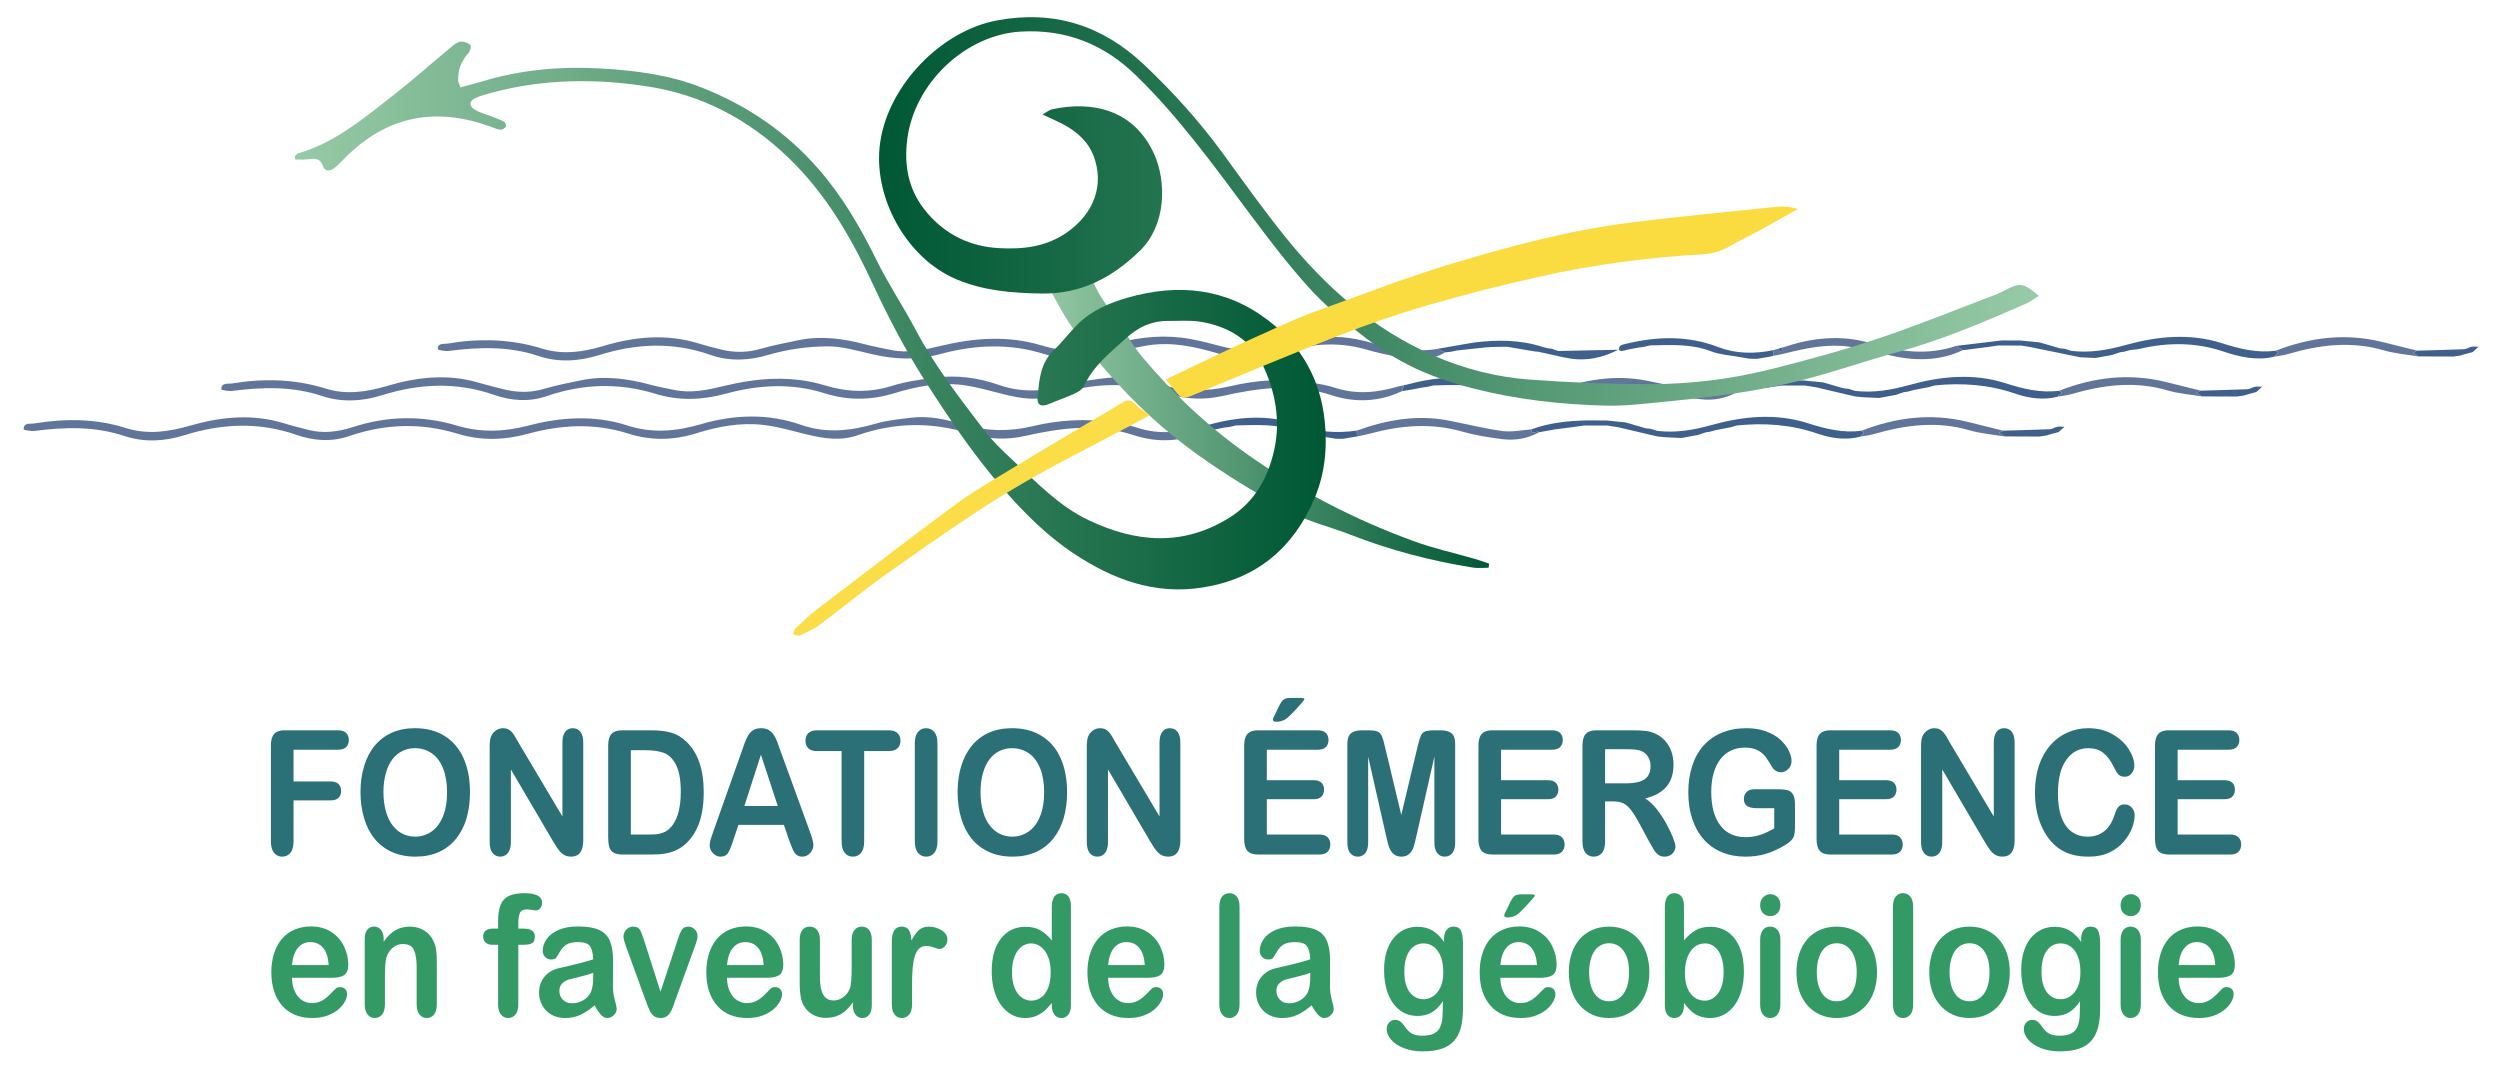 <?xml version="1.0" encoding="UTF-8" standalone="no"?><!DOCTYPE svg PUBLIC "-//W3C//DTD SVG 1.1//EN" "http://www.w3.org/Graphics/SVG/1.1/DTD/svg11.dtd"><svg width="100%" height="100%" viewBox="0 0 255 109" version="1.1" xmlns="http://www.w3.org/2000/svg" xmlns:xlink="http://www.w3.org/1999/xlink" xml:space="preserve" xmlns:serif="http://www.serif.com/" style="fill-rule:evenodd;clip-rule:evenodd;stroke-linejoin:round;stroke-miterlimit:1.414;"><g><g><path d="M33.821,99.739l-4.037,0c0.005,0.521 0.1,0.98 0.284,1.377c0.184,0.398 0.428,0.697 0.733,0.899c0.305,0.201 0.641,0.302 1.009,0.302c0.247,0 0.472,-0.032 0.676,-0.096c0.205,-0.065 0.402,-0.166 0.594,-0.303c0.191,-0.137 0.368,-0.284 0.529,-0.441c0.161,-0.156 0.37,-0.369 0.627,-0.638c0.106,-0.101 0.257,-0.151 0.454,-0.151c0.211,0 0.383,0.064 0.514,0.193c0.131,0.129 0.196,0.311 0.196,0.546c0,0.207 -0.073,0.449 -0.219,0.726c-0.146,0.278 -0.366,0.544 -0.661,0.798c-0.295,0.255 -0.665,0.466 -1.111,0.634c-0.446,0.168 -0.959,0.252 -1.539,0.252c-1.325,0 -2.355,-0.42 -3.091,-1.259c-0.736,-0.84 -1.104,-1.98 -1.104,-3.419c0,-0.677 0.091,-1.306 0.273,-1.885c0.181,-0.58 0.446,-1.076 0.793,-1.491c0.348,-0.414 0.776,-0.732 1.285,-0.953c0.509,-0.221 1.073,-0.332 1.693,-0.332c0.807,0 1.498,0.189 2.075,0.567c0.577,0.378 1.009,0.867 1.296,1.466c0.288,0.599 0.431,1.209 0.431,1.831c0,0.576 -0.148,0.95 -0.446,1.121c-0.297,0.171 -0.715,0.256 -1.254,0.256Zm-4.037,-1.302l3.742,0c-0.051,-0.784 -0.241,-1.37 -0.571,-1.759c-0.33,-0.389 -0.765,-0.584 -1.304,-0.584c-0.514,0 -0.936,0.197 -1.266,0.592c-0.33,0.395 -0.53,0.978 -0.601,1.751Z" style="fill:#339a66;fill-rule:nonzero;"/><path d="M39.134,95.783l0,0.277c0.363,-0.532 0.76,-0.922 1.191,-1.171c0.431,-0.249 0.926,-0.374 1.485,-0.374c0.544,0 1.031,0.132 1.459,0.395c0.428,0.263 0.748,0.635 0.96,1.117c0.136,0.28 0.224,0.582 0.264,0.907c0.041,0.325 0.061,0.739 0.061,1.243l0,4.266c0,0.459 -0.095,0.806 -0.284,1.042c-0.189,0.235 -0.434,0.352 -0.737,0.352c-0.307,0 -0.556,-0.12 -0.748,-0.361c-0.191,-0.241 -0.287,-0.585 -0.287,-1.033l0,-3.821c0,-0.756 -0.095,-1.334 -0.284,-1.734c-0.189,-0.401 -0.565,-0.601 -1.13,-0.601c-0.367,0 -0.703,0.122 -1.005,0.365c-0.302,0.244 -0.524,0.579 -0.665,1.004c-0.101,0.342 -0.151,0.98 -0.151,1.915l0,2.872c0,0.465 -0.097,0.813 -0.291,1.046c-0.194,0.232 -0.445,0.348 -0.752,0.348c-0.298,0 -0.542,-0.12 -0.734,-0.361c-0.191,-0.241 -0.287,-0.585 -0.287,-1.033l0,-6.626c0,-0.437 0.086,-0.763 0.257,-0.979c0.172,-0.215 0.406,-0.323 0.703,-0.323c0.182,0 0.345,0.048 0.492,0.143c0.146,0.095 0.263,0.238 0.351,0.428c0.088,0.191 0.132,0.423 0.132,0.697Z" style="fill:#339a66;fill-rule:nonzero;"/><path d="M50.313,94.717l0.492,0l0,-0.689c0,-0.717 0.082,-1.286 0.245,-1.709c0.164,-0.423 0.441,-0.731 0.832,-0.924c0.39,-0.193 0.926,-0.29 1.606,-0.29c1.204,0 1.807,0.328 1.807,0.983c0,0.213 -0.063,0.395 -0.189,0.546c-0.126,0.151 -0.275,0.227 -0.446,0.227c-0.081,0 -0.22,-0.017 -0.416,-0.051c-0.197,-0.033 -0.363,-0.05 -0.499,-0.05c-0.373,0 -0.612,0.122 -0.718,0.365c-0.106,0.244 -0.159,0.592 -0.159,1.046l0,0.546l0.507,0c0.786,0 1.179,0.263 1.179,0.789c0,0.375 -0.105,0.613 -0.314,0.714c-0.209,0.101 -0.497,0.151 -0.865,0.151l-0.507,0l0,6.072c0,0.454 -0.097,0.799 -0.291,1.037c-0.194,0.238 -0.444,0.357 -0.752,0.357c-0.292,0 -0.535,-0.119 -0.729,-0.357c-0.194,-0.238 -0.291,-0.583 -0.291,-1.037l0,-6.072l-0.567,0c-0.308,0 -0.544,-0.077 -0.711,-0.231c-0.166,-0.154 -0.249,-0.354 -0.249,-0.6c0,-0.549 0.345,-0.823 1.035,-0.823Z" style="fill:#339a66;fill-rule:nonzero;"/><path d="M60.646,102.544c-0.499,0.431 -0.981,0.754 -1.447,0.97c-0.467,0.216 -0.989,0.323 -1.569,0.323c-0.529,0 -0.994,-0.116 -1.394,-0.348c-0.401,-0.233 -0.71,-0.548 -0.926,-0.945c-0.217,-0.398 -0.325,-0.829 -0.325,-1.293c0,-0.627 0.179,-1.162 0.536,-1.604c0.358,-0.443 0.849,-0.74 1.474,-0.891c0.131,-0.033 0.456,-0.109 0.975,-0.226c0.519,-0.118 0.964,-0.226 1.334,-0.324c0.371,-0.098 0.773,-0.217 1.206,-0.357c-0.025,-0.604 -0.135,-1.048 -0.329,-1.331c-0.194,-0.283 -0.596,-0.424 -1.205,-0.424c-0.524,0 -0.919,0.081 -1.183,0.244c-0.265,0.162 -0.492,0.405 -0.681,0.73c-0.189,0.325 -0.322,0.539 -0.4,0.643c-0.078,0.103 -0.246,0.155 -0.503,0.155c-0.232,0 -0.432,-0.083 -0.601,-0.248c-0.169,-0.165 -0.253,-0.376 -0.253,-0.634c0,-0.403 0.129,-0.795 0.386,-1.176c0.256,-0.38 0.657,-0.694 1.201,-0.94c0.545,-0.247 1.222,-0.37 2.034,-0.37c0.907,0 1.62,0.119 2.139,0.357c0.519,0.238 0.885,0.615 1.099,1.13c0.215,0.515 0.322,1.198 0.322,2.049c0,0.538 -0.002,0.994 -0.004,1.369c-0.003,0.375 -0.006,0.792 -0.011,1.251c0,0.431 0.064,0.881 0.192,1.348c0.129,0.468 0.193,0.769 0.193,0.903c0,0.235 -0.099,0.449 -0.299,0.643c-0.199,0.193 -0.424,0.289 -0.676,0.289c-0.212,0 -0.421,-0.11 -0.627,-0.331c-0.207,-0.222 -0.426,-0.542 -0.658,-0.962Zm-0.136,-3.317c-0.302,0.123 -0.742,0.253 -1.319,0.39c-0.577,0.137 -0.976,0.238 -1.198,0.302c-0.222,0.065 -0.433,0.191 -0.635,0.378c-0.202,0.188 -0.302,0.45 -0.302,0.786c0,0.347 0.118,0.642 0.355,0.886c0.237,0.243 0.547,0.365 0.93,0.365c0.408,0 0.784,-0.099 1.13,-0.298c0.345,-0.199 0.598,-0.455 0.759,-0.769c0.187,-0.347 0.28,-0.918 0.28,-1.713l0,-0.327Z" style="fill:#339a66;fill-rule:nonzero;"/><path d="M65.703,95.943l1.67,5.207l1.799,-5.434c0.141,-0.437 0.28,-0.746 0.416,-0.928c0.136,-0.182 0.343,-0.273 0.62,-0.273c0.262,0 0.485,0.098 0.669,0.294c0.184,0.196 0.275,0.423 0.275,0.68c0,0.101 -0.016,0.219 -0.049,0.353c-0.032,0.134 -0.07,0.26 -0.113,0.378c-0.043,0.118 -0.092,0.252 -0.147,0.403l-1.981,5.459c-0.055,0.157 -0.127,0.356 -0.215,0.596c-0.088,0.241 -0.187,0.447 -0.295,0.618c-0.108,0.17 -0.242,0.303 -0.401,0.399c-0.158,0.095 -0.351,0.142 -0.578,0.142c-0.292,0 -0.525,-0.074 -0.699,-0.222c-0.174,-0.149 -0.302,-0.311 -0.385,-0.487c-0.084,-0.177 -0.223,-0.525 -0.42,-1.046l-1.965,-5.4c-0.046,-0.135 -0.092,-0.269 -0.14,-0.403c-0.048,-0.135 -0.088,-0.272 -0.121,-0.412c-0.033,-0.14 -0.049,-0.26 -0.049,-0.361c0,-0.157 0.043,-0.312 0.128,-0.466c0.086,-0.154 0.204,-0.28 0.356,-0.378c0.151,-0.098 0.315,-0.147 0.491,-0.147c0.343,0 0.578,0.109 0.707,0.328c0.128,0.218 0.271,0.585 0.427,1.1Z" style="fill:#339a66;fill-rule:nonzero;"/><path d="M78.19,99.739l-4.037,0c0.005,0.521 0.1,0.98 0.284,1.377c0.184,0.398 0.428,0.697 0.733,0.899c0.305,0.201 0.641,0.302 1.009,0.302c0.247,0 0.472,-0.032 0.676,-0.096c0.205,-0.065 0.402,-0.166 0.594,-0.303c0.191,-0.137 0.368,-0.284 0.529,-0.441c0.161,-0.156 0.37,-0.369 0.627,-0.638c0.106,-0.101 0.257,-0.151 0.454,-0.151c0.211,0 0.383,0.064 0.514,0.193c0.131,0.129 0.196,0.311 0.196,0.546c0,0.207 -0.073,0.449 -0.219,0.726c-0.146,0.278 -0.367,0.544 -0.661,0.798c-0.295,0.255 -0.665,0.466 -1.111,0.634c-0.446,0.168 -0.959,0.252 -1.539,0.252c-1.325,0 -2.355,-0.42 -3.091,-1.259c-0.736,-0.84 -1.104,-1.98 -1.104,-3.419c0,-0.677 0.091,-1.306 0.272,-1.885c0.182,-0.58 0.446,-1.076 0.794,-1.491c0.348,-0.414 0.776,-0.732 1.285,-0.953c0.509,-0.221 1.073,-0.332 1.693,-0.332c0.806,0 1.498,0.189 2.075,0.567c0.577,0.378 1.009,0.867 1.296,1.466c0.288,0.599 0.431,1.209 0.431,1.831c0,0.576 -0.148,0.95 -0.446,1.121c-0.297,0.171 -0.715,0.256 -1.254,0.256Zm-4.037,-1.302l3.742,0c-0.051,-0.784 -0.241,-1.37 -0.571,-1.759c-0.33,-0.389 -0.765,-0.584 -1.304,-0.584c-0.514,0 -0.936,0.197 -1.266,0.592c-0.33,0.395 -0.53,0.978 -0.601,1.751Z" style="fill:#339a66;fill-rule:nonzero;"/><path d="M86.988,102.544l0,-0.294c-0.247,0.347 -0.507,0.638 -0.779,0.873c-0.272,0.236 -0.569,0.411 -0.892,0.525c-0.322,0.115 -0.69,0.173 -1.103,0.173c-0.499,0 -0.946,-0.115 -1.342,-0.345c-0.395,-0.229 -0.702,-0.546 -0.918,-0.949c-0.257,-0.487 -0.386,-1.187 -0.386,-2.099l0,-4.544c0,-0.459 0.093,-0.802 0.28,-1.029c0.186,-0.227 0.433,-0.34 0.741,-0.34c0.312,0 0.564,0.115 0.755,0.344c0.192,0.23 0.288,0.571 0.288,1.025l0,3.67c0,0.532 0.04,0.979 0.121,1.34c0.08,0.361 0.225,0.644 0.434,0.848c0.209,0.204 0.493,0.306 0.851,0.306c0.347,0 0.675,-0.114 0.982,-0.344c0.308,-0.229 0.532,-0.529 0.673,-0.899c0.116,-0.324 0.174,-1.035 0.174,-2.133l0,-2.788c0,-0.454 0.096,-0.795 0.287,-1.025c0.192,-0.229 0.441,-0.344 0.748,-0.344c0.308,0 0.555,0.113 0.741,0.34c0.187,0.227 0.28,0.57 0.28,1.029l0,6.643c0,0.437 -0.09,0.764 -0.269,0.983c-0.178,0.218 -0.409,0.327 -0.691,0.327c-0.282,0 -0.515,-0.113 -0.699,-0.34c-0.184,-0.227 -0.276,-0.544 -0.276,-0.953Z" style="fill:#339a66;fill-rule:nonzero;"/><path d="M93.027,100.528l0,1.915c0,0.465 -0.098,0.813 -0.295,1.046c-0.196,0.232 -0.446,0.348 -0.748,0.348c-0.297,0 -0.542,-0.117 -0.733,-0.352c-0.192,-0.236 -0.287,-0.583 -0.287,-1.042l0,-6.383c0,-1.03 0.335,-1.545 1.005,-1.545c0.342,0 0.589,0.12 0.741,0.361c0.151,0.241 0.234,0.596 0.249,1.067c0.247,-0.471 0.5,-0.826 0.76,-1.067c0.259,-0.241 0.606,-0.361 1.039,-0.361c0.433,0 0.854,0.12 1.262,0.361c0.408,0.241 0.612,0.56 0.612,0.958c0,0.28 -0.086,0.511 -0.26,0.692c-0.174,0.182 -0.362,0.273 -0.563,0.273c-0.076,0 -0.259,-0.051 -0.548,-0.155c-0.29,-0.104 -0.546,-0.155 -0.768,-0.155c-0.302,0 -0.549,0.088 -0.74,0.264c-0.192,0.177 -0.34,0.438 -0.446,0.785c-0.106,0.348 -0.179,0.761 -0.219,1.239c-0.041,0.479 -0.061,1.063 -0.061,1.751Z" style="fill:#339a66;fill-rule:nonzero;"/><path d="M107.283,102.527l0,-0.227c-0.278,0.353 -0.551,0.64 -0.821,0.861c-0.269,0.221 -0.561,0.389 -0.876,0.504c-0.315,0.115 -0.659,0.172 -1.032,0.172c-0.494,0 -0.951,-0.116 -1.372,-0.348c-0.421,-0.233 -0.785,-0.564 -1.092,-0.995c-0.308,-0.432 -0.541,-0.938 -0.699,-1.521c-0.159,-0.582 -0.238,-1.212 -0.238,-1.889c0,-1.434 0.314,-2.551 0.944,-3.351c0.63,-0.801 1.459,-1.201 2.487,-1.201c0.595,0 1.096,0.113 1.504,0.34c0.408,0.227 0.807,0.575 1.195,1.046l0,-3.385c0,-0.47 0.084,-0.826 0.253,-1.067c0.169,-0.24 0.409,-0.361 0.722,-0.361c0.312,0 0.553,0.111 0.721,0.332c0.169,0.221 0.254,0.547 0.254,0.978l0,10.112c0,0.437 -0.091,0.764 -0.272,0.983c-0.182,0.218 -0.416,0.327 -0.703,0.327c-0.283,0 -0.516,-0.113 -0.7,-0.34c-0.183,-0.227 -0.275,-0.55 -0.275,-0.97Zm-4.059,-3.368c0,0.622 0.087,1.151 0.26,1.588c0.174,0.436 0.412,0.765 0.715,0.987c0.302,0.221 0.632,0.331 0.99,0.331c0.363,0 0.694,-0.105 0.994,-0.315c0.3,-0.21 0.539,-0.532 0.718,-0.966c0.179,-0.433 0.268,-0.975 0.268,-1.625c0,-0.61 -0.089,-1.135 -0.268,-1.574c-0.179,-0.44 -0.421,-0.776 -0.726,-1.008c-0.305,-0.232 -0.638,-0.349 -1.001,-0.349c-0.378,0 -0.716,0.119 -1.013,0.357c-0.297,0.238 -0.528,0.58 -0.692,1.025c-0.164,0.445 -0.245,0.962 -0.245,1.549Z" style="fill:#339a66;fill-rule:nonzero;"/><path d="M117.063,99.739l-4.036,0c0.005,0.521 0.1,0.98 0.284,1.377c0.183,0.398 0.428,0.697 0.733,0.899c0.305,0.201 0.641,0.302 1.009,0.302c0.247,0 0.472,-0.032 0.676,-0.096c0.204,-0.065 0.402,-0.166 0.594,-0.303c0.191,-0.137 0.367,-0.284 0.529,-0.441c0.161,-0.156 0.37,-0.369 0.627,-0.638c0.106,-0.101 0.257,-0.151 0.454,-0.151c0.211,0 0.383,0.064 0.514,0.193c0.131,0.129 0.196,0.311 0.196,0.546c0,0.207 -0.073,0.449 -0.219,0.726c-0.146,0.278 -0.367,0.544 -0.661,0.798c-0.295,0.255 -0.666,0.466 -1.112,0.634c-0.446,0.168 -0.958,0.252 -1.538,0.252c-1.325,0 -2.356,-0.42 -3.091,-1.259c-0.736,-0.84 -1.104,-1.98 -1.104,-3.419c0,-0.677 0.091,-1.306 0.272,-1.885c0.182,-0.58 0.446,-1.076 0.794,-1.491c0.348,-0.414 0.776,-0.732 1.285,-0.953c0.509,-0.221 1.073,-0.332 1.693,-0.332c0.806,0 1.498,0.189 2.075,0.567c0.577,0.378 1.009,0.867 1.296,1.466c0.287,0.599 0.431,1.209 0.431,1.831c0,0.576 -0.149,0.95 -0.446,1.121c-0.297,0.171 -0.715,0.256 -1.255,0.256Zm-4.036,-1.302l3.742,0c-0.051,-0.784 -0.241,-1.37 -0.571,-1.759c-0.33,-0.389 -0.765,-0.584 -1.304,-0.584c-0.514,0 -0.936,0.197 -1.266,0.592c-0.33,0.395 -0.53,0.978 -0.601,1.751Z" style="fill:#339a66;fill-rule:nonzero;"/><path d="M124.373,102.443l0,-9.944c0,-0.459 0.091,-0.806 0.275,-1.041c0.184,-0.235 0.433,-0.353 0.745,-0.353c0.312,0 0.564,0.116 0.756,0.349c0.191,0.232 0.287,0.581 0.287,1.045l0,9.944c0,0.465 -0.097,0.813 -0.291,1.046c-0.194,0.232 -0.445,0.348 -0.752,0.348c-0.302,0 -0.548,-0.12 -0.737,-0.361c-0.189,-0.241 -0.283,-0.585 -0.283,-1.033Z" style="fill:#339a66;fill-rule:nonzero;"/><path d="M133.783,102.544c-0.499,0.431 -0.981,0.754 -1.447,0.97c-0.467,0.216 -0.989,0.323 -1.569,0.323c-0.529,0 -0.994,-0.116 -1.394,-0.348c-0.401,-0.233 -0.71,-0.548 -0.926,-0.945c-0.217,-0.398 -0.325,-0.829 -0.325,-1.293c0,-0.627 0.178,-1.162 0.536,-1.604c0.358,-0.443 0.849,-0.74 1.474,-0.891c0.131,-0.033 0.456,-0.109 0.975,-0.226c0.519,-0.118 0.964,-0.226 1.334,-0.324c0.371,-0.098 0.773,-0.217 1.206,-0.357c-0.025,-0.604 -0.135,-1.048 -0.329,-1.331c-0.194,-0.283 -0.596,-0.424 -1.205,-0.424c-0.525,0 -0.919,0.081 -1.183,0.244c-0.265,0.162 -0.492,0.405 -0.681,0.73c-0.189,0.325 -0.322,0.539 -0.4,0.643c-0.078,0.103 -0.246,0.155 -0.503,0.155c-0.232,0 -0.432,-0.083 -0.601,-0.248c-0.169,-0.165 -0.253,-0.376 -0.253,-0.634c0,-0.403 0.128,-0.795 0.385,-1.176c0.257,-0.38 0.658,-0.694 1.202,-0.94c0.544,-0.247 1.222,-0.37 2.034,-0.37c0.907,0 1.62,0.119 2.139,0.357c0.519,0.238 0.885,0.615 1.099,1.13c0.215,0.515 0.322,1.198 0.322,2.049c0,0.538 -0.002,0.994 -0.004,1.369c-0.003,0.375 -0.006,0.792 -0.011,1.251c0,0.431 0.064,0.881 0.192,1.348c0.129,0.468 0.193,0.769 0.193,0.903c0,0.235 -0.1,0.449 -0.299,0.643c-0.199,0.193 -0.424,0.289 -0.676,0.289c-0.212,0 -0.421,-0.11 -0.627,-0.331c-0.207,-0.222 -0.426,-0.542 -0.658,-0.962Zm-0.136,-3.317c-0.302,0.123 -0.742,0.253 -1.319,0.39c-0.577,0.137 -0.976,0.238 -1.198,0.302c-0.222,0.065 -0.433,0.191 -0.635,0.378c-0.202,0.188 -0.302,0.45 -0.302,0.786c0,0.347 0.118,0.642 0.355,0.886c0.237,0.243 0.547,0.365 0.93,0.365c0.408,0 0.784,-0.099 1.13,-0.298c0.345,-0.199 0.598,-0.455 0.759,-0.769c0.187,-0.347 0.28,-0.918 0.28,-1.713l0,-0.327Z" style="fill:#339a66;fill-rule:nonzero;"/><path d="M149.225,96.195l0,6.66c0,0.761 -0.073,1.416 -0.219,1.965c-0.146,0.549 -0.38,1.002 -0.703,1.36c-0.322,0.359 -0.744,0.625 -1.266,0.798c-0.522,0.174 -1.17,0.261 -1.946,0.261c-0.711,0 -1.346,-0.111 -1.905,-0.332c-0.559,-0.221 -0.99,-0.507 -1.293,-0.857c-0.302,-0.35 -0.453,-0.709 -0.453,-1.079c0,-0.28 0.086,-0.508 0.257,-0.684c0.171,-0.177 0.378,-0.265 0.62,-0.265c0.302,0 0.567,0.148 0.793,0.445c0.111,0.151 0.226,0.304 0.344,0.458c0.119,0.154 0.25,0.285 0.393,0.395c0.144,0.109 0.316,0.19 0.518,0.243c0.202,0.053 0.433,0.08 0.695,0.08c0.535,0 0.949,-0.083 1.244,-0.248c0.295,-0.165 0.501,-0.396 0.62,-0.693c0.118,-0.296 0.187,-0.614 0.207,-0.953c0.021,-0.339 0.036,-0.883 0.046,-1.633c-0.318,0.492 -0.684,0.867 -1.1,1.125c-0.416,0.258 -0.911,0.386 -1.485,0.386c-0.691,0 -1.294,-0.196 -1.811,-0.588c-0.516,-0.391 -0.913,-0.94 -1.19,-1.646c-0.277,-0.705 -0.416,-1.52 -0.416,-2.444c0,-0.688 0.085,-1.31 0.253,-1.864c0.169,-0.554 0.41,-1.022 0.722,-1.403c0.313,-0.38 0.673,-0.667 1.081,-0.86c0.408,-0.194 0.857,-0.29 1.346,-0.29c0.584,0 1.091,0.124 1.519,0.374c0.428,0.249 0.826,0.639 1.194,1.171l0,-0.311c0,-0.397 0.088,-0.705 0.265,-0.923c0.176,-0.219 0.403,-0.328 0.68,-0.328c0.398,0 0.663,0.144 0.794,0.433c0.131,0.288 0.196,0.704 0.196,1.247Zm-5.979,2.906c0,0.929 0.183,1.632 0.548,2.108c0.366,0.476 0.838,0.713 1.418,0.713c0.342,0 0.666,-0.102 0.971,-0.306c0.305,-0.204 0.553,-0.512 0.744,-0.924c0.192,-0.411 0.288,-0.911 0.288,-1.499c0,-0.935 -0.186,-1.663 -0.556,-2.184c-0.37,-0.52 -0.858,-0.781 -1.463,-0.781c-0.589,0 -1.062,0.249 -1.417,0.748c-0.355,0.498 -0.533,1.206 -0.533,2.125Z" style="fill:#339a66;fill-rule:nonzero;"/><path d="M157.071,99.739l-4.036,0c0.005,0.521 0.099,0.98 0.283,1.377c0.184,0.398 0.428,0.697 0.733,0.899c0.305,0.201 0.642,0.302 1.009,0.302c0.247,0 0.473,-0.032 0.677,-0.096c0.204,-0.065 0.402,-0.166 0.593,-0.303c0.192,-0.137 0.368,-0.284 0.529,-0.441c0.162,-0.156 0.371,-0.369 0.628,-0.638c0.106,-0.101 0.257,-0.151 0.453,-0.151c0.212,0 0.383,0.064 0.514,0.193c0.131,0.129 0.197,0.311 0.197,0.546c0,0.207 -0.073,0.449 -0.219,0.726c-0.147,0.278 -0.367,0.544 -0.662,0.798c-0.295,0.255 -0.665,0.466 -1.111,0.634c-0.446,0.168 -0.959,0.252 -1.538,0.252c-1.325,0 -2.356,-0.42 -3.092,-1.259c-0.735,-0.84 -1.103,-1.98 -1.103,-3.419c0,-0.677 0.091,-1.306 0.272,-1.885c0.181,-0.58 0.446,-1.076 0.794,-1.491c0.347,-0.414 0.776,-0.732 1.285,-0.953c0.509,-0.221 1.073,-0.332 1.693,-0.332c0.806,0 1.498,0.189 2.075,0.567c0.577,0.378 1.009,0.867 1.296,1.466c0.287,0.599 0.431,1.209 0.431,1.831c0,0.576 -0.149,0.95 -0.446,1.121c-0.298,0.171 -0.716,0.256 -1.255,0.256Zm-4.036,-1.302l3.741,0c-0.05,-0.784 -0.24,-1.37 -0.57,-1.759c-0.331,-0.389 -0.765,-0.584 -1.304,-0.584c-0.514,0 -0.936,0.197 -1.266,0.592c-0.33,0.395 -0.531,0.978 -0.601,1.751Zm2.116,-7.214l1.021,0c0.257,0 0.385,0.042 0.385,0.126c0,0.045 -0.141,0.227 -0.423,0.546c-0.282,0.319 -0.567,0.624 -0.854,0.915c-0.288,0.291 -0.487,0.468 -0.598,0.529c-0.287,0.163 -0.594,0.244 -0.922,0.244c-0.216,0 -0.325,-0.07 -0.325,-0.21c0,-0.095 0.066,-0.26 0.197,-0.496l0.34,-0.705c0.197,-0.409 0.368,-0.669 0.514,-0.781c0.146,-0.112 0.368,-0.168 0.665,-0.168Z" style="fill:#339a66;fill-rule:nonzero;"/><path d="M168.235,99.176c0,0.683 -0.096,1.313 -0.287,1.89c-0.192,0.577 -0.469,1.072 -0.832,1.486c-0.362,0.415 -0.796,0.732 -1.3,0.954c-0.504,0.221 -1.07,0.331 -1.7,0.331c-0.625,0 -1.187,-0.112 -1.686,-0.336c-0.499,-0.224 -0.931,-0.544 -1.296,-0.961c-0.366,-0.417 -0.643,-0.91 -0.832,-1.478c-0.189,-0.569 -0.283,-1.197 -0.283,-1.886c0,-0.694 0.096,-1.33 0.287,-1.906c0.192,-0.577 0.466,-1.07 0.824,-1.478c0.358,-0.409 0.791,-0.724 1.3,-0.945c0.509,-0.221 1.071,-0.332 1.686,-0.332c0.624,0 1.191,0.112 1.7,0.336c0.509,0.224 0.945,0.543 1.308,0.957c0.363,0.415 0.639,0.907 0.828,1.479c0.189,0.571 0.283,1.201 0.283,1.889Zm-2.071,0c0,-0.935 -0.185,-1.663 -0.556,-2.183c-0.37,-0.521 -0.868,-0.781 -1.492,-0.781c-0.404,0 -0.759,0.116 -1.066,0.348c-0.308,0.232 -0.544,0.575 -0.711,1.029c-0.166,0.453 -0.249,0.983 -0.249,1.587c0,0.599 0.082,1.123 0.246,1.571c0.163,0.448 0.398,0.791 0.703,1.029c0.304,0.237 0.663,0.356 1.077,0.356c0.624,0 1.122,-0.261 1.492,-0.785c0.371,-0.523 0.556,-1.247 0.556,-2.171Z" style="fill:#339a66;fill-rule:nonzero;"/><path d="M171.765,92.415l0,3.503c0.388,-0.448 0.783,-0.791 1.187,-1.029c0.403,-0.238 0.902,-0.357 1.496,-0.357c0.686,0 1.286,0.18 1.803,0.542c0.516,0.361 0.917,0.884 1.202,1.57c0.284,0.686 0.427,1.499 0.427,2.44c0,0.694 -0.08,1.331 -0.238,1.91c-0.159,0.58 -0.39,1.082 -0.692,1.508c-0.302,0.425 -0.669,0.754 -1.1,0.987c-0.431,0.232 -0.905,0.348 -1.424,0.348c-0.318,0 -0.616,-0.042 -0.896,-0.126c-0.28,-0.084 -0.518,-0.194 -0.714,-0.331c-0.197,-0.138 -0.365,-0.279 -0.503,-0.425c-0.139,-0.145 -0.321,-0.363 -0.548,-0.655l0,0.227c0,0.431 -0.093,0.757 -0.28,0.979c-0.186,0.221 -0.423,0.331 -0.71,0.331c-0.293,0 -0.526,-0.11 -0.699,-0.331c-0.174,-0.222 -0.261,-0.548 -0.261,-0.979l0,-10.011c0,-0.464 0.084,-0.816 0.253,-1.054c0.169,-0.238 0.404,-0.357 0.707,-0.357c0.317,0 0.562,0.114 0.733,0.34c0.171,0.227 0.257,0.551 0.257,0.97Zm0.098,6.812c0,0.912 0.188,1.613 0.563,2.103c0.376,0.49 0.868,0.735 1.478,0.735c0.519,0 0.966,-0.25 1.342,-0.751c0.375,-0.502 0.563,-1.22 0.563,-2.155c0,-0.604 -0.078,-1.125 -0.235,-1.562c-0.156,-0.436 -0.377,-0.774 -0.665,-1.012c-0.287,-0.238 -0.622,-0.357 -1.005,-0.357c-0.393,0 -0.743,0.119 -1.051,0.357c-0.307,0.238 -0.549,0.583 -0.725,1.033c-0.177,0.451 -0.265,0.987 -0.265,1.609Z" style="fill:#339a66;fill-rule:nonzero;"/><path d="M181.599,95.817l0,6.626c0,0.459 -0.099,0.806 -0.295,1.042c-0.197,0.235 -0.446,0.352 -0.748,0.352c-0.303,0 -0.548,-0.12 -0.737,-0.361c-0.189,-0.241 -0.284,-0.585 -0.284,-1.033l0,-6.559c0,-0.454 0.095,-0.795 0.284,-1.025c0.189,-0.229 0.434,-0.344 0.737,-0.344c0.302,0 0.551,0.115 0.748,0.344c0.196,0.23 0.295,0.549 0.295,0.958Zm-1.021,-2.369c-0.287,0 -0.533,-0.098 -0.737,-0.293c-0.204,-0.196 -0.306,-0.474 -0.306,-0.832c0,-0.325 0.105,-0.592 0.314,-0.802c0.209,-0.21 0.452,-0.315 0.729,-0.315c0.267,0 0.504,0.095 0.711,0.286c0.206,0.19 0.31,0.467 0.31,0.831c0,0.353 -0.101,0.629 -0.303,0.827c-0.201,0.199 -0.441,0.298 -0.718,0.298Z" style="fill:#339a66;fill-rule:nonzero;"/><path d="M191.455,99.176c0,0.683 -0.096,1.313 -0.287,1.89c-0.192,0.577 -0.469,1.072 -0.832,1.486c-0.362,0.415 -0.796,0.732 -1.3,0.954c-0.504,0.221 -1.07,0.331 -1.7,0.331c-0.625,0 -1.187,-0.112 -1.686,-0.336c-0.499,-0.224 -0.931,-0.544 -1.296,-0.961c-0.366,-0.417 -0.643,-0.91 -0.832,-1.478c-0.189,-0.569 -0.283,-1.197 -0.283,-1.886c0,-0.694 0.096,-1.33 0.287,-1.906c0.192,-0.577 0.466,-1.07 0.824,-1.478c0.358,-0.409 0.791,-0.724 1.3,-0.945c0.509,-0.221 1.071,-0.332 1.686,-0.332c0.624,0 1.191,0.112 1.7,0.336c0.509,0.224 0.945,0.543 1.308,0.957c0.363,0.415 0.639,0.907 0.828,1.479c0.189,0.571 0.283,1.201 0.283,1.889Zm-2.071,0c0,-0.935 -0.185,-1.663 -0.556,-2.183c-0.37,-0.521 -0.868,-0.781 -1.492,-0.781c-0.404,0 -0.759,0.116 -1.066,0.348c-0.308,0.232 -0.544,0.575 -0.711,1.029c-0.166,0.453 -0.249,0.983 -0.249,1.587c0,0.599 0.082,1.123 0.246,1.571c0.163,0.448 0.398,0.791 0.703,1.029c0.304,0.237 0.663,0.356 1.077,0.356c0.624,0 1.122,-0.261 1.492,-0.785c0.371,-0.523 0.556,-1.247 0.556,-2.171Z" style="fill:#339a66;fill-rule:nonzero;"/><path d="M193.08,102.443l0,-9.944c0,-0.459 0.092,-0.806 0.276,-1.041c0.184,-0.235 0.432,-0.353 0.745,-0.353c0.312,0 0.564,0.116 0.755,0.349c0.192,0.232 0.288,0.581 0.288,1.045l0,9.944c0,0.465 -0.097,0.813 -0.291,1.046c-0.194,0.232 -0.445,0.348 -0.752,0.348c-0.303,0 -0.548,-0.12 -0.737,-0.361c-0.189,-0.241 -0.284,-0.585 -0.284,-1.033Z" style="fill:#339a66;fill-rule:nonzero;"/><path d="M205,99.176c0,0.683 -0.096,1.313 -0.287,1.89c-0.192,0.577 -0.469,1.072 -0.832,1.486c-0.362,0.415 -0.796,0.732 -1.3,0.954c-0.504,0.221 -1.07,0.331 -1.7,0.331c-0.625,0 -1.187,-0.112 -1.686,-0.336c-0.499,-0.224 -0.931,-0.544 -1.296,-0.961c-0.366,-0.417 -0.643,-0.91 -0.832,-1.478c-0.189,-0.569 -0.283,-1.197 -0.283,-1.886c0,-0.694 0.096,-1.33 0.287,-1.906c0.192,-0.577 0.466,-1.07 0.824,-1.478c0.358,-0.409 0.791,-0.724 1.3,-0.945c0.509,-0.221 1.071,-0.332 1.686,-0.332c0.624,0 1.191,0.112 1.7,0.336c0.509,0.224 0.945,0.543 1.308,0.957c0.363,0.415 0.639,0.907 0.828,1.479c0.189,0.571 0.283,1.201 0.283,1.889Zm-2.071,0c0,-0.935 -0.185,-1.663 -0.556,-2.183c-0.37,-0.521 -0.868,-0.781 -1.492,-0.781c-0.404,0 -0.759,0.116 -1.066,0.348c-0.308,0.232 -0.544,0.575 -0.711,1.029c-0.166,0.453 -0.249,0.983 -0.249,1.587c0,0.599 0.082,1.123 0.246,1.571c0.163,0.448 0.398,0.791 0.703,1.029c0.304,0.237 0.663,0.356 1.077,0.356c0.624,0 1.122,-0.261 1.492,-0.785c0.371,-0.523 0.556,-1.247 0.556,-2.171Z" style="fill:#339a66;fill-rule:nonzero;"/><path d="M214.214,96.195l0,6.66c0,0.761 -0.073,1.416 -0.219,1.965c-0.146,0.549 -0.381,1.002 -0.703,1.36c-0.323,0.359 -0.745,0.625 -1.266,0.798c-0.522,0.174 -1.171,0.261 -1.947,0.261c-0.71,0 -1.345,-0.111 -1.904,-0.332c-0.56,-0.221 -0.991,-0.507 -1.293,-0.857c-0.302,-0.35 -0.453,-0.709 -0.453,-1.079c0,-0.28 0.085,-0.508 0.257,-0.684c0.171,-0.177 0.378,-0.265 0.619,-0.265c0.303,0 0.567,0.148 0.794,0.445c0.111,0.151 0.226,0.304 0.344,0.458c0.118,0.154 0.249,0.285 0.393,0.395c0.144,0.109 0.316,0.19 0.518,0.243c0.201,0.053 0.433,0.08 0.695,0.08c0.534,0 0.949,-0.083 1.244,-0.248c0.294,-0.165 0.501,-0.396 0.619,-0.693c0.119,-0.296 0.188,-0.614 0.208,-0.953c0.02,-0.339 0.036,-0.883 0.046,-1.633c-0.318,0.492 -0.684,0.867 -1.1,1.125c-0.416,0.258 -0.911,0.386 -1.485,0.386c-0.691,0 -1.294,-0.196 -1.811,-0.588c-0.516,-0.391 -0.913,-0.94 -1.19,-1.646c-0.277,-0.705 -0.416,-1.52 -0.416,-2.444c0,-0.688 0.084,-1.31 0.253,-1.864c0.169,-0.554 0.41,-1.022 0.722,-1.403c0.313,-0.38 0.673,-0.667 1.081,-0.86c0.408,-0.194 0.857,-0.29 1.345,-0.29c0.585,0 1.091,0.124 1.52,0.374c0.428,0.249 0.826,0.639 1.194,1.171l0,-0.311c0,-0.397 0.088,-0.705 0.265,-0.923c0.176,-0.219 0.403,-0.328 0.68,-0.328c0.398,0 0.662,0.144 0.793,0.433c0.131,0.288 0.197,0.704 0.197,1.247Zm-5.979,2.906c0,0.929 0.183,1.632 0.548,2.108c0.365,0.476 0.838,0.713 1.417,0.713c0.343,0 0.667,-0.102 0.972,-0.306c0.305,-0.204 0.553,-0.512 0.744,-0.924c0.192,-0.411 0.287,-0.911 0.287,-1.499c0,-0.935 -0.185,-1.663 -0.555,-2.184c-0.371,-0.52 -0.858,-0.781 -1.463,-0.781c-0.589,0 -1.062,0.249 -1.417,0.748c-0.355,0.498 -0.533,1.206 -0.533,2.125Z" style="fill:#339a66;fill-rule:nonzero;"/><path d="M218.364,95.817l0,6.626c0,0.459 -0.099,0.806 -0.295,1.042c-0.197,0.235 -0.446,0.352 -0.748,0.352c-0.303,0 -0.548,-0.12 -0.737,-0.361c-0.189,-0.241 -0.284,-0.585 -0.284,-1.033l0,-6.559c0,-0.454 0.095,-0.795 0.284,-1.025c0.189,-0.229 0.434,-0.344 0.737,-0.344c0.302,0 0.551,0.115 0.748,0.344c0.196,0.23 0.295,0.549 0.295,0.958Zm-1.021,-2.369c-0.287,0 -0.533,-0.098 -0.737,-0.293c-0.204,-0.196 -0.306,-0.474 -0.306,-0.832c0,-0.325 0.105,-0.592 0.314,-0.802c0.209,-0.21 0.452,-0.315 0.729,-0.315c0.267,0 0.504,0.095 0.711,0.286c0.206,0.19 0.31,0.467 0.31,0.831c0,0.353 -0.101,0.629 -0.303,0.827c-0.201,0.199 -0.441,0.298 -0.718,0.298Z" style="fill:#339a66;fill-rule:nonzero;"/><path d="M226.255,99.739l-4.036,0c0.005,0.521 0.099,0.98 0.283,1.377c0.184,0.398 0.428,0.697 0.733,0.899c0.305,0.201 0.641,0.302 1.009,0.302c0.247,0 0.473,-0.032 0.677,-0.096c0.204,-0.065 0.402,-0.166 0.593,-0.303c0.192,-0.137 0.368,-0.284 0.529,-0.441c0.161,-0.156 0.371,-0.369 0.628,-0.638c0.105,-0.101 0.257,-0.151 0.453,-0.151c0.212,0 0.383,0.064 0.514,0.193c0.131,0.129 0.197,0.311 0.197,0.546c0,0.207 -0.074,0.449 -0.22,0.726c-0.146,0.278 -0.366,0.544 -0.661,0.798c-0.295,0.255 -0.665,0.466 -1.111,0.634c-0.446,0.168 -0.959,0.252 -1.538,0.252c-1.326,0 -2.356,-0.42 -3.092,-1.259c-0.735,-0.84 -1.103,-1.98 -1.103,-3.419c0,-0.677 0.09,-1.306 0.272,-1.885c0.181,-0.58 0.446,-1.076 0.793,-1.491c0.348,-0.414 0.776,-0.732 1.285,-0.953c0.509,-0.221 1.074,-0.332 1.694,-0.332c0.806,0 1.497,0.189 2.074,0.567c0.577,0.378 1.009,0.867 1.297,1.466c0.287,0.599 0.431,1.209 0.431,1.831c0,0.576 -0.149,0.95 -0.446,1.121c-0.298,0.171 -0.716,0.256 -1.255,0.256Zm-4.036,-1.302l3.741,0c-0.05,-0.784 -0.241,-1.37 -0.571,-1.759c-0.33,-0.389 -0.764,-0.584 -1.303,-0.584c-0.514,0 -0.937,0.197 -1.267,0.592c-0.33,0.395 -0.53,0.978 -0.6,1.751Z" style="fill:#339a66;fill-rule:nonzero;"/></g><g><path d="M34.491,76.471l-4.55,0l0,3.241l3.804,0c0.352,0 0.615,0.088 0.789,0.263c0.174,0.176 0.261,0.411 0.261,0.705c0,0.294 -0.089,0.527 -0.265,0.7c-0.176,0.173 -0.438,0.259 -0.785,0.259l-3.804,0l0,4.174c0,0.531 -0.108,0.924 -0.323,1.18c-0.215,0.257 -0.491,0.385 -0.828,0.385c-0.342,0 -0.621,-0.13 -0.836,-0.389c-0.216,-0.259 -0.323,-0.651 -0.323,-1.176l0,-9.748c0,-0.369 0.049,-0.67 0.148,-0.903c0.098,-0.234 0.252,-0.404 0.462,-0.51c0.21,-0.107 0.479,-0.16 0.805,-0.16l5.445,0c0.368,0 0.642,0.09 0.821,0.272c0.179,0.181 0.268,0.419 0.268,0.713c0,0.3 -0.089,0.54 -0.268,0.722c-0.179,0.181 -0.453,0.272 -0.821,0.272Z" style="fill:#2a7076;fill-rule:nonzero;"/><path d="M42.316,74.276c1.183,0 2.198,0.266 3.045,0.799c0.848,0.533 1.49,1.291 1.926,2.273c0.435,0.982 0.653,2.136 0.653,3.461c0,0.98 -0.119,1.87 -0.358,2.671c-0.238,0.801 -0.596,1.495 -1.073,2.083c-0.477,0.588 -1.063,1.037 -1.758,1.348c-0.695,0.311 -1.491,0.467 -2.388,0.467c-0.892,0 -1.691,-0.16 -2.396,-0.48c-0.705,-0.32 -1.294,-0.77 -1.765,-1.352c-0.472,-0.582 -0.829,-1.282 -1.07,-2.101c-0.241,-0.818 -0.362,-1.702 -0.362,-2.653c0,-0.974 0.126,-1.867 0.378,-2.679c0.251,-0.812 0.615,-1.504 1.092,-2.074c0.478,-0.571 1.058,-1.007 1.743,-1.31c0.684,-0.302 1.462,-0.453 2.333,-0.453Zm3.283,6.516c0,-0.927 -0.135,-1.731 -0.405,-2.411c-0.269,-0.68 -0.654,-1.194 -1.155,-1.543c-0.5,-0.348 -1.075,-0.523 -1.723,-0.523c-0.461,0 -0.888,0.097 -1.279,0.29c-0.392,0.193 -0.729,0.474 -1.011,0.842c-0.283,0.369 -0.506,0.84 -0.669,1.414c-0.164,0.573 -0.245,1.217 -0.245,1.931c0,0.72 0.081,1.371 0.245,1.953c0.163,0.582 0.394,1.065 0.692,1.448c0.298,0.383 0.64,0.67 1.027,0.86c0.386,0.19 0.81,0.285 1.271,0.285c0.592,0 1.135,-0.164 1.63,-0.492c0.495,-0.329 0.889,-0.836 1.182,-1.522c0.293,-0.685 0.44,-1.529 0.44,-2.532Z" style="fill:#2a7076;fill-rule:nonzero;"/><path d="M52.926,75.814l4.441,7.467l0,-7.536c0,-0.49 0.095,-0.857 0.284,-1.102c0.19,-0.245 0.445,-0.367 0.766,-0.367c0.332,0 0.594,0.122 0.786,0.367c0.192,0.245 0.288,0.612 0.288,1.102l0,9.965c0,1.112 -0.415,1.668 -1.245,1.668c-0.207,0 -0.394,-0.033 -0.56,-0.1c-0.166,-0.066 -0.321,-0.171 -0.466,-0.315c-0.146,-0.144 -0.28,-0.313 -0.405,-0.506c-0.124,-0.193 -0.249,-0.39 -0.373,-0.592l-4.333,-7.38l0,7.424c0,0.484 -0.101,0.849 -0.303,1.097c-0.202,0.248 -0.462,0.372 -0.778,0.372c-0.327,0 -0.589,-0.126 -0.786,-0.376c-0.197,-0.251 -0.295,-0.615 -0.295,-1.093l0,-9.775c0,-0.415 0.041,-0.741 0.124,-0.977c0.099,-0.259 0.262,-0.471 0.49,-0.635c0.228,-0.164 0.475,-0.246 0.739,-0.246c0.208,0 0.385,0.037 0.533,0.112c0.148,0.075 0.277,0.176 0.389,0.302c0.111,0.127 0.226,0.291 0.342,0.493c0.117,0.202 0.237,0.412 0.362,0.631Z" style="fill:#2a7076;fill-rule:nonzero;"/><path d="M63.45,74.492l3.01,0c0.783,0 1.455,0.08 2.015,0.242c0.56,0.161 1.068,0.464 1.524,0.907c1.188,1.129 1.782,2.846 1.782,5.151c0,0.761 -0.06,1.455 -0.179,2.083c-0.12,0.628 -0.304,1.194 -0.553,1.698c-0.249,0.504 -0.567,0.955 -0.956,1.353c-0.306,0.305 -0.641,0.55 -1.004,0.734c-0.363,0.185 -0.753,0.314 -1.17,0.389c-0.418,0.075 -0.888,0.113 -1.412,0.113l-3.01,0c-0.42,0 -0.737,-0.071 -0.949,-0.212c-0.213,-0.141 -0.352,-0.34 -0.416,-0.596c-0.065,-0.257 -0.098,-0.589 -0.098,-0.999l0,-9.29c0,-0.553 0.112,-0.954 0.335,-1.202c0.223,-0.247 0.583,-0.371 1.081,-0.371Zm0.894,2.031l0,8.599l1.751,0c0.383,0 0.684,-0.011 0.902,-0.034c0.218,-0.024 0.443,-0.081 0.677,-0.173c0.233,-0.093 0.435,-0.222 0.606,-0.389c0.773,-0.726 1.159,-1.977 1.159,-3.751c0,-1.25 -0.17,-2.187 -0.509,-2.809c-0.34,-0.622 -0.759,-1.018 -1.256,-1.188c-0.498,-0.17 -1.1,-0.255 -1.805,-0.255l-1.525,0Z" style="fill:#2a7076;fill-rule:nonzero;"/><path d="M80.5,85.727l-0.544,-1.59l-4.636,0l-0.545,1.625c-0.212,0.633 -0.394,1.061 -0.544,1.283c-0.151,0.222 -0.397,0.333 -0.739,0.333c-0.291,0 -0.547,-0.118 -0.77,-0.355c-0.223,-0.236 -0.335,-0.504 -0.335,-0.803c0,-0.173 0.026,-0.352 0.078,-0.536c0.052,-0.185 0.137,-0.441 0.257,-0.769l2.917,-8.228c0.083,-0.236 0.182,-0.52 0.299,-0.851c0.117,-0.332 0.241,-0.607 0.373,-0.826c0.133,-0.219 0.306,-0.396 0.522,-0.531c0.215,-0.136 0.481,-0.203 0.797,-0.203c0.321,0 0.59,0.067 0.805,0.203c0.215,0.135 0.389,0.309 0.521,0.523c0.132,0.213 0.244,0.442 0.335,0.687c0.09,0.245 0.206,0.572 0.346,0.981l2.979,8.176c0.233,0.622 0.35,1.074 0.35,1.356c0,0.294 -0.11,0.564 -0.331,0.808c-0.22,0.245 -0.486,0.368 -0.797,0.368c-0.182,0 -0.337,-0.036 -0.467,-0.108c-0.129,-0.072 -0.238,-0.17 -0.326,-0.294c-0.089,-0.124 -0.183,-0.314 -0.284,-0.57c-0.101,-0.257 -0.188,-0.483 -0.261,-0.679Zm-4.574,-3.517l3.407,0l-1.719,-5.229l-1.688,5.229Z" style="fill:#2a7076;fill-rule:nonzero;"/><path d="M90.666,76.609l-2.52,0l0,9.204c0,0.531 -0.106,0.924 -0.319,1.18c-0.212,0.257 -0.487,0.385 -0.824,0.385c-0.343,0 -0.621,-0.13 -0.836,-0.389c-0.216,-0.259 -0.323,-0.651 -0.323,-1.176l0,-9.204l-2.52,0c-0.395,0 -0.687,-0.096 -0.879,-0.289c-0.192,-0.193 -0.288,-0.448 -0.288,-0.765c0,-0.329 0.1,-0.588 0.299,-0.778c0.2,-0.19 0.489,-0.285 0.868,-0.285l7.342,0c0.4,0 0.696,0.098 0.891,0.294c0.194,0.195 0.292,0.452 0.292,0.769c0,0.317 -0.099,0.572 -0.296,0.765c-0.197,0.193 -0.493,0.289 -0.887,0.289Z" style="fill:#2a7076;fill-rule:nonzero;"/><path d="M93.311,85.813l0,-9.982c0,-0.518 0.106,-0.907 0.319,-1.166c0.212,-0.26 0.487,-0.389 0.824,-0.389c0.348,0 0.629,0.128 0.844,0.384c0.216,0.257 0.323,0.647 0.323,1.171l0,9.982c0,0.525 -0.107,0.917 -0.323,1.176c-0.215,0.259 -0.496,0.389 -0.844,0.389c-0.332,0 -0.605,-0.131 -0.82,-0.393c-0.215,-0.263 -0.323,-0.653 -0.323,-1.172Z" style="fill:#2a7076;fill-rule:nonzero;"/><path d="M103.221,74.276c1.182,0 2.197,0.266 3.045,0.799c0.848,0.533 1.489,1.291 1.925,2.273c0.435,0.982 0.653,2.136 0.653,3.461c0,0.98 -0.119,1.87 -0.358,2.671c-0.238,0.801 -0.596,1.495 -1.073,2.083c-0.477,0.588 -1.063,1.037 -1.758,1.348c-0.695,0.311 -1.491,0.467 -2.388,0.467c-0.892,0 -1.69,-0.16 -2.396,-0.48c-0.705,-0.32 -1.293,-0.77 -1.765,-1.352c-0.472,-0.582 -0.829,-1.282 -1.07,-2.101c-0.241,-0.818 -0.361,-1.702 -0.361,-2.653c0,-0.974 0.125,-1.867 0.377,-2.679c0.251,-0.812 0.616,-1.504 1.093,-2.074c0.477,-0.571 1.058,-1.007 1.742,-1.31c0.685,-0.302 1.462,-0.453 2.334,-0.453Zm3.282,6.516c0,-0.927 -0.135,-1.731 -0.404,-2.411c-0.27,-0.68 -0.655,-1.194 -1.156,-1.543c-0.5,-0.348 -1.074,-0.523 -1.722,-0.523c-0.462,0 -0.888,0.097 -1.28,0.29c-0.392,0.193 -0.729,0.474 -1.011,0.842c-0.283,0.369 -0.506,0.84 -0.669,1.414c-0.163,0.573 -0.245,1.217 -0.245,1.931c0,0.72 0.082,1.371 0.245,1.953c0.163,0.582 0.394,1.065 0.692,1.448c0.298,0.383 0.641,0.67 1.027,0.86c0.386,0.19 0.81,0.285 1.272,0.285c0.591,0 1.134,-0.164 1.629,-0.492c0.495,-0.329 0.89,-0.836 1.183,-1.522c0.292,-0.685 0.439,-1.529 0.439,-2.532Z" style="fill:#2a7076;fill-rule:nonzero;"/><path d="M113.83,75.814l4.442,7.467l0,-7.536c0,-0.49 0.094,-0.857 0.283,-1.102c0.19,-0.245 0.445,-0.367 0.767,-0.367c0.332,0 0.593,0.122 0.785,0.367c0.192,0.245 0.288,0.612 0.288,1.102l0,9.965c0,1.112 -0.415,1.668 -1.244,1.668c-0.208,0 -0.395,-0.033 -0.561,-0.1c-0.165,-0.066 -0.321,-0.171 -0.466,-0.315c-0.145,-0.144 -0.28,-0.313 -0.405,-0.506c-0.124,-0.193 -0.249,-0.39 -0.373,-0.592l-4.333,-7.38l0,7.424c0,0.484 -0.101,0.849 -0.303,1.097c-0.202,0.248 -0.461,0.372 -0.778,0.372c-0.326,0 -0.588,-0.126 -0.785,-0.376c-0.197,-0.251 -0.296,-0.615 -0.296,-1.093l0,-9.775c0,-0.415 0.042,-0.741 0.125,-0.977c0.098,-0.259 0.261,-0.471 0.49,-0.635c0.228,-0.164 0.474,-0.246 0.738,-0.246c0.208,0 0.386,0.037 0.533,0.112c0.148,0.075 0.278,0.176 0.389,0.302c0.112,0.127 0.226,0.291 0.342,0.493c0.117,0.202 0.238,0.412 0.362,0.631Z" style="fill:#2a7076;fill-rule:nonzero;"/><path d="M134.419,76.471l-5.203,0l0,3.111l4.791,0c0.353,0 0.616,0.088 0.79,0.264c0.173,0.176 0.26,0.407 0.26,0.696c0,0.288 -0.085,0.522 -0.256,0.704c-0.172,0.181 -0.436,0.272 -0.794,0.272l-4.791,0l0,3.604l5.382,0c0.363,0 0.637,0.094 0.821,0.281c0.184,0.187 0.276,0.436 0.276,0.748c0,0.299 -0.092,0.543 -0.276,0.73c-0.184,0.187 -0.458,0.281 -0.821,0.281l-6.277,0c-0.503,0 -0.865,-0.124 -1.085,-0.372c-0.22,-0.248 -0.33,-0.648 -0.33,-1.201l0,-9.524c0,-0.369 0.049,-0.67 0.147,-0.903c0.099,-0.234 0.253,-0.404 0.463,-0.51c0.21,-0.107 0.478,-0.16 0.805,-0.16l6.098,0c0.369,0 0.642,0.09 0.821,0.272c0.179,0.181 0.268,0.419 0.268,0.713c0,0.3 -0.089,0.54 -0.268,0.722c-0.179,0.181 -0.452,0.272 -0.821,0.272Zm-2.815,-5.281l1.05,0c0.264,0 0.396,0.043 0.396,0.13c0,0.046 -0.145,0.233 -0.435,0.562c-0.291,0.328 -0.584,0.642 -0.879,0.942c-0.296,0.299 -0.501,0.481 -0.615,0.544c-0.295,0.167 -0.612,0.251 -0.949,0.251c-0.223,0 -0.334,-0.072 -0.334,-0.216c0,-0.098 0.067,-0.268 0.202,-0.51l0.35,-0.726c0.202,-0.421 0.379,-0.689 0.529,-0.804c0.151,-0.115 0.379,-0.173 0.685,-0.173Z" style="fill:#2a7076;fill-rule:nonzero;"/><path d="M141.381,85.252l-1.828,-8.072l0,8.746c0,0.484 -0.097,0.847 -0.292,1.089c-0.194,0.242 -0.452,0.363 -0.774,0.363c-0.311,0 -0.565,-0.12 -0.762,-0.359c-0.197,-0.239 -0.295,-0.603 -0.295,-1.093l0,-10.026c0,-0.553 0.129,-0.926 0.389,-1.119c0.259,-0.193 0.609,-0.289 1.05,-0.289l0.715,0c0.431,0 0.743,0.043 0.937,0.129c0.195,0.087 0.339,0.242 0.432,0.467c0.094,0.225 0.2,0.591 0.319,1.098l1.657,6.94l1.657,-6.94c0.119,-0.507 0.225,-0.873 0.319,-1.098c0.093,-0.225 0.237,-0.38 0.431,-0.467c0.195,-0.086 0.507,-0.129 0.938,-0.129l0.715,0c0.441,0 0.791,0.096 1.05,0.289c0.259,0.193 0.389,0.566 0.389,1.119l0,10.026c0,0.484 -0.097,0.847 -0.292,1.089c-0.194,0.242 -0.455,0.363 -0.781,0.363c-0.306,0 -0.558,-0.121 -0.755,-0.363c-0.197,-0.242 -0.295,-0.605 -0.295,-1.089l0,-8.746l-1.828,8.072c-0.12,0.524 -0.217,0.909 -0.292,1.154c-0.075,0.244 -0.214,0.468 -0.416,0.669c-0.202,0.202 -0.482,0.303 -0.84,0.303c-0.27,0 -0.498,-0.065 -0.685,-0.195c-0.186,-0.129 -0.332,-0.295 -0.435,-0.497c-0.104,-0.201 -0.186,-0.425 -0.245,-0.669c-0.06,-0.245 -0.121,-0.5 -0.183,-0.765Z" style="fill:#2a7076;fill-rule:nonzero;"/><path d="M158.314,76.471l-5.203,0l0,3.111l4.791,0c0.353,0 0.616,0.088 0.79,0.264c0.173,0.176 0.26,0.407 0.26,0.696c0,0.288 -0.085,0.522 -0.256,0.704c-0.172,0.181 -0.436,0.272 -0.794,0.272l-4.791,0l0,3.604l5.382,0c0.363,0 0.637,0.094 0.821,0.281c0.184,0.187 0.276,0.436 0.276,0.748c0,0.299 -0.092,0.543 -0.276,0.73c-0.184,0.187 -0.458,0.281 -0.821,0.281l-6.277,0c-0.503,0 -0.865,-0.124 -1.085,-0.372c-0.22,-0.248 -0.33,-0.648 -0.33,-1.201l0,-9.524c0,-0.369 0.049,-0.67 0.147,-0.903c0.099,-0.234 0.253,-0.404 0.463,-0.51c0.21,-0.107 0.478,-0.16 0.805,-0.16l6.098,0c0.369,0 0.642,0.09 0.821,0.272c0.179,0.181 0.268,0.419 0.268,0.713c0,0.3 -0.089,0.54 -0.268,0.722c-0.179,0.181 -0.452,0.272 -0.821,0.272Z" style="fill:#2a7076;fill-rule:nonzero;"/><path d="M164.529,81.743l-0.809,0l0,4.07c0,0.536 -0.106,0.931 -0.319,1.185c-0.212,0.253 -0.49,0.38 -0.832,0.38c-0.368,0 -0.653,-0.133 -0.855,-0.398c-0.203,-0.265 -0.304,-0.654 -0.304,-1.167l0,-9.748c0,-0.553 0.112,-0.954 0.335,-1.202c0.223,-0.247 0.583,-0.371 1.081,-0.371l3.757,0c0.518,0 0.962,0.024 1.33,0.073c0.368,0.049 0.7,0.149 0.995,0.298c0.358,0.167 0.675,0.407 0.949,0.718c0.275,0.311 0.484,0.672 0.627,1.084c0.142,0.412 0.213,0.849 0.213,1.31c0,0.945 -0.239,1.699 -0.719,2.264c-0.48,0.565 -1.207,0.965 -2.182,1.201c0.41,0.242 0.801,0.6 1.175,1.072c0.373,0.472 0.706,0.975 0.999,1.508c0.293,0.533 0.521,1.014 0.685,1.443c0.163,0.43 0.245,0.725 0.245,0.886c0,0.167 -0.048,0.333 -0.144,0.497c-0.096,0.164 -0.227,0.294 -0.393,0.389c-0.166,0.095 -0.358,0.143 -0.576,0.143c-0.259,0 -0.477,-0.068 -0.653,-0.203c-0.176,-0.136 -0.328,-0.307 -0.455,-0.515c-0.127,-0.207 -0.299,-0.512 -0.517,-0.916l-0.926,-1.711c-0.332,-0.628 -0.629,-1.106 -0.891,-1.435c-0.261,-0.328 -0.527,-0.553 -0.797,-0.674c-0.269,-0.121 -0.609,-0.181 -1.019,-0.181Zm1.323,-5.324l-2.132,0l0,3.483l2.069,0c0.555,0 1.022,-0.053 1.4,-0.16c0.379,-0.107 0.668,-0.288 0.868,-0.544c0.199,-0.257 0.299,-0.61 0.299,-1.059c0,-0.352 -0.08,-0.661 -0.241,-0.929c-0.161,-0.268 -0.384,-0.468 -0.669,-0.601c-0.27,-0.127 -0.801,-0.19 -1.594,-0.19Z" style="fill:#2a7076;fill-rule:nonzero;"/><path d="M183.088,82.011l0,2.428c0,0.323 -0.028,0.581 -0.085,0.774c-0.057,0.193 -0.162,0.367 -0.315,0.523c-0.153,0.155 -0.349,0.305 -0.588,0.449c-0.689,0.415 -1.353,0.717 -1.991,0.908c-0.638,0.19 -1.332,0.285 -2.084,0.285c-0.877,0 -1.675,-0.15 -2.396,-0.45c-0.721,-0.299 -1.335,-0.734 -1.844,-1.305c-0.508,-0.57 -0.898,-1.261 -1.17,-2.074c-0.272,-0.812 -0.409,-1.72 -0.409,-2.722c0,-0.986 0.133,-1.887 0.397,-2.705c0.265,-0.819 0.654,-1.513 1.167,-2.083c0.513,-0.571 1.138,-1.007 1.874,-1.31c0.737,-0.302 1.572,-0.453 2.505,-0.453c0.768,0 1.447,0.113 2.038,0.341c0.591,0.228 1.071,0.514 1.439,0.86c0.368,0.346 0.646,0.712 0.832,1.098c0.187,0.386 0.28,0.728 0.28,1.028c0,0.323 -0.107,0.598 -0.322,0.825c-0.216,0.228 -0.474,0.342 -0.774,0.342c-0.166,0 -0.326,-0.043 -0.479,-0.13c-0.153,-0.086 -0.281,-0.207 -0.385,-0.363c-0.285,-0.495 -0.526,-0.87 -0.723,-1.123c-0.197,-0.254 -0.463,-0.467 -0.797,-0.64c-0.335,-0.173 -0.761,-0.259 -1.28,-0.259c-0.534,0 -1.011,0.102 -1.431,0.307c-0.42,0.204 -0.779,0.501 -1.078,0.89c-0.298,0.389 -0.526,0.865 -0.684,1.43c-0.158,0.565 -0.237,1.19 -0.237,1.876c0,1.486 0.307,2.63 0.921,3.431c0.615,0.801 1.472,1.201 2.571,1.201c0.534,0 1.036,-0.078 1.505,-0.233c0.47,-0.156 0.945,-0.378 1.428,-0.666l0,-2.057l-1.789,0c-0.431,0 -0.756,-0.072 -0.977,-0.216c-0.22,-0.144 -0.33,-0.389 -0.33,-0.734c0,-0.283 0.092,-0.516 0.276,-0.7c0.184,-0.185 0.434,-0.277 0.751,-0.277l2.621,0c0.321,0 0.594,0.032 0.817,0.095c0.223,0.063 0.403,0.205 0.54,0.423c0.138,0.219 0.206,0.548 0.206,0.986Z" style="fill:#2a7076;fill-rule:nonzero;"/><path d="M192.803,76.471l-5.203,0l0,3.111l4.791,0c0.353,0 0.616,0.088 0.79,0.264c0.173,0.176 0.26,0.407 0.26,0.696c0,0.288 -0.085,0.522 -0.256,0.704c-0.172,0.181 -0.436,0.272 -0.794,0.272l-4.791,0l0,3.604l5.382,0c0.363,0 0.637,0.094 0.821,0.281c0.184,0.187 0.276,0.436 0.276,0.748c0,0.299 -0.092,0.543 -0.276,0.73c-0.184,0.187 -0.458,0.281 -0.821,0.281l-6.277,0c-0.503,0 -0.864,-0.124 -1.085,-0.372c-0.22,-0.248 -0.33,-0.648 -0.33,-1.201l0,-9.524c0,-0.369 0.049,-0.67 0.147,-0.903c0.099,-0.234 0.253,-0.404 0.463,-0.51c0.21,-0.107 0.479,-0.16 0.805,-0.16l6.098,0c0.369,0 0.642,0.09 0.821,0.272c0.179,0.181 0.268,0.419 0.268,0.713c0,0.3 -0.089,0.54 -0.268,0.722c-0.179,0.181 -0.452,0.272 -0.821,0.272Z" style="fill:#2a7076;fill-rule:nonzero;"/><path d="M198.925,75.814l4.441,7.467l0,-7.536c0,-0.49 0.095,-0.857 0.284,-1.102c0.19,-0.245 0.445,-0.367 0.766,-0.367c0.332,0 0.594,0.122 0.786,0.367c0.192,0.245 0.288,0.612 0.288,1.102l0,9.965c0,1.112 -0.415,1.668 -1.245,1.668c-0.207,0 -0.394,-0.033 -0.56,-0.1c-0.166,-0.066 -0.321,-0.171 -0.466,-0.315c-0.146,-0.144 -0.28,-0.313 -0.405,-0.506c-0.124,-0.193 -0.249,-0.39 -0.373,-0.592l-4.333,-7.38l0,7.424c0,0.484 -0.101,0.849 -0.303,1.097c-0.202,0.248 -0.462,0.372 -0.778,0.372c-0.327,0 -0.588,-0.126 -0.786,-0.376c-0.197,-0.251 -0.295,-0.615 -0.295,-1.093l0,-9.775c0,-0.415 0.041,-0.741 0.124,-0.977c0.099,-0.259 0.262,-0.471 0.49,-0.635c0.229,-0.164 0.475,-0.246 0.739,-0.246c0.208,0 0.385,0.037 0.533,0.112c0.148,0.075 0.278,0.176 0.389,0.302c0.112,0.127 0.226,0.291 0.342,0.493c0.117,0.202 0.238,0.412 0.362,0.631Z" style="fill:#2a7076;fill-rule:nonzero;"/><path d="M217.733,83.16c0,0.404 -0.089,0.84 -0.268,1.31c-0.179,0.469 -0.461,0.93 -0.844,1.382c-0.384,0.453 -0.874,0.82 -1.47,1.102c-0.597,0.283 -1.292,0.424 -2.085,0.424c-0.602,0 -1.149,-0.064 -1.641,-0.19c-0.493,-0.127 -0.94,-0.324 -1.342,-0.592c-0.402,-0.268 -0.771,-0.621 -1.108,-1.059c-0.301,-0.398 -0.558,-0.843 -0.77,-1.335c-0.213,-0.493 -0.373,-1.019 -0.479,-1.578c-0.106,-0.559 -0.159,-1.152 -0.159,-1.78c0,-1.02 0.133,-1.933 0.4,-2.74c0.267,-0.806 0.65,-1.496 1.148,-2.07c0.497,-0.573 1.081,-1.009 1.75,-1.309c0.669,-0.3 1.382,-0.449 2.139,-0.449c0.923,0 1.745,0.204 2.465,0.613c0.721,0.409 1.274,0.915 1.657,1.517c0.384,0.602 0.576,1.171 0.576,1.707c0,0.294 -0.093,0.553 -0.28,0.778c-0.187,0.224 -0.412,0.337 -0.677,0.337c-0.295,0 -0.517,-0.078 -0.665,-0.234c-0.148,-0.155 -0.312,-0.423 -0.494,-0.803c-0.301,-0.628 -0.655,-1.098 -1.062,-1.409c-0.407,-0.311 -0.908,-0.467 -1.505,-0.467c-0.949,0 -1.704,0.401 -2.267,1.202c-0.563,0.8 -0.844,1.938 -0.844,3.413c0,0.986 0.124,1.805 0.373,2.459c0.249,0.654 0.602,1.143 1.058,1.465c0.457,0.323 0.991,0.484 1.603,0.484c0.663,0 1.225,-0.183 1.684,-0.549c0.458,-0.366 0.805,-0.903 1.038,-1.611c0.098,-0.335 0.22,-0.607 0.366,-0.817c0.145,-0.211 0.378,-0.316 0.7,-0.316c0.274,0 0.51,0.107 0.707,0.32c0.197,0.213 0.296,0.478 0.296,0.795Z" style="fill:#2a7076;fill-rule:nonzero;"/><path d="M227.324,76.471l-5.204,0l0,3.111l4.791,0c0.353,0 0.616,0.088 0.79,0.264c0.174,0.176 0.26,0.407 0.26,0.696c0,0.288 -0.085,0.522 -0.256,0.704c-0.171,0.181 -0.436,0.272 -0.794,0.272l-4.791,0l0,3.604l5.383,0c0.363,0 0.636,0.094 0.82,0.281c0.184,0.187 0.276,0.436 0.276,0.748c0,0.299 -0.092,0.543 -0.276,0.73c-0.184,0.187 -0.457,0.281 -0.82,0.281l-6.278,0c-0.503,0 -0.864,-0.124 -1.085,-0.372c-0.22,-0.248 -0.33,-0.648 -0.33,-1.201l0,-9.524c0,-0.369 0.049,-0.67 0.148,-0.903c0.098,-0.234 0.252,-0.404 0.462,-0.51c0.21,-0.107 0.479,-0.16 0.805,-0.16l6.099,0c0.368,0 0.641,0.09 0.82,0.272c0.179,0.181 0.269,0.419 0.269,0.713c0,0.3 -0.09,0.54 -0.269,0.722c-0.179,0.181 -0.452,0.272 -0.82,0.272Z" style="fill:#2a7076;fill-rule:nonzero;"/></g></g><g id="Ondes"><g id="onde1_xA0_Image_1_"><path d="M122.85,43.976c-2.348,1.1 -4.773,1.209 -7.207,0.41c-3.712,-1.22 -7.387,-0.76 -11.073,0.079c-1.914,0.436 -3.831,0.342 -5.683,-0.242c-3.836,-1.209 -7.622,-1.145 -11.413,0.175c-1.728,0.603 -3.463,0.339 -5.193,-0.087c-1.471,-0.363 -2.941,-0.798 -4.438,-0.971c-2.33,-0.269 -4.631,0.17 -6.849,0.864c-2.334,0.731 -4.618,0.753 -6.938,0.014c-3.388,-1.08 -6.825,-0.898 -10.173,0.019c-2.448,0.67 -4.813,0.737 -7.191,0.008c-3.729,-1.143 -7.417,-1.023 -11.068,0.234c-1.848,0.636 -3.663,0.478 -5.411,-0.13c-3.826,-1.331 -7.608,-1.146 -11.4,0.042c-2.043,0.64 -4.102,0.751 -6.132,0.078c-3.011,-0.999 -6.055,-0.914 -9.134,-0.517c-0.382,0.048 -1.13,-0.094 -1.131,-0.152c-0.008,-0.737 0.676,-0.542 1.063,-0.605c3.146,-0.519 6.272,-0.516 9.356,0.464c2.212,0.702 4.37,0.388 6.581,-0.25c3.14,-0.906 6.354,-1.222 9.573,-0.227c0.798,0.247 1.613,0.439 2.421,0.654c1.563,0.415 3.091,0.21 4.6,-0.278c3.521,-1.139 7.049,-1.209 10.608,-0.144c2.421,0.725 4.809,0.646 7.294,-0.008c3.308,-0.869 6.724,-1.091 10.058,-0.012c2.544,0.824 5.002,0.61 7.513,-0.123c3.41,-0.997 6.85,-1.12 10.25,0.071c2.573,0.901 5.084,0.601 7.63,-0.143c1.137,-0.332 2.346,-0.432 3.529,-0.586c1.865,-0.243 3.672,0.181 5.428,0.702c2.328,0.691 4.615,0.724 6.968,0.164c2.743,-0.653 5.53,-0.828 8.33,-0.372c0.799,0.13 1.609,0.266 2.375,0.518c2.186,0.718 4.332,0.511 6.48,-0.134c0.188,-0.056 0.386,-0.075 0.579,-0.111c-0.067,0.199 -0.134,0.397 -0.202,0.596Z" style="fill:#61759b;"/><path d="M163.956,43.407c-0.789,-0.002 -1.578,-0.004 -2.367,-0.006c-0.365,0.051 -0.729,0.103 -1.093,0.154c-0.486,0.062 -0.972,0.124 -1.458,0.186c-0.154,0.021 -0.31,0.042 -0.465,0.062c-0.53,0.095 -1.06,0.19 -1.59,0.286c-0.214,-0.252 -0.754,0.412 -0.809,-0.287c1.862,-0.687 3.804,-0.888 5.771,-0.921c0.633,0.002 1.266,0.003 1.897,0.005c0.645,0.064 1.288,0.129 1.932,0.194c0.201,0.056 0.402,0.112 0.604,0.168c0.359,0.105 0.718,0.211 1.077,0.317c0.148,0.042 0.296,0.083 0.443,0.125c0.166,0.017 0.331,0.033 0.497,0.05c0.213,0.069 0.426,0.139 0.639,0.208c1.888,0.227 3.7,-0.084 5.527,-0.592c3.261,-0.906 6.569,-1.24 9.878,-0.178c1.774,0.569 3.559,1.005 5.443,0.758c0.575,0.313 -0.149,0.385 -0.111,0.598c-1.485,0.397 -2.986,0.174 -4.356,-0.297c-2.704,-0.93 -5.434,-1.126 -8.236,-0.842c-0.206,0.059 -0.413,0.118 -0.62,0.177c-0.516,0.099 -1.03,0.198 -1.546,0.297c-0.199,0.055 -0.397,0.109 -0.597,0.164c-0.132,0.018 -0.265,0.036 -0.396,0.054c-0.274,0.093 -0.55,0.186 -0.825,0.279c-0.562,0.103 -1.124,0.205 -1.687,0.308c-0.517,-0.024 -1.033,-0.048 -1.549,-0.072c-0.274,-0.024 -0.549,-0.049 -0.822,-0.073c-0.211,-0.046 -0.421,-0.092 -0.632,-0.139c-1.148,-0.271 -2.297,-0.541 -3.445,-0.812c-0.369,-0.057 -0.737,-0.114 -1.104,-0.171Z" style="fill:#3f608c;"/><path d="M156.174,43.801c0.055,0.699 0.595,0.035 0.809,0.287c-1.18,0.664 -2.469,0.869 -3.779,0.702c-1.377,-0.175 -2.764,-0.398 -4.096,-0.777c-3.137,-0.891 -6.219,-0.633 -9.305,0.2c-0.458,0.124 -0.926,0.206 -1.39,0.307c-0.008,-0.2 -0.016,-0.399 -0.024,-0.598c3.044,-1.1 6.148,-1.654 9.379,-1.024c1.827,0.356 3.639,0.817 5.479,1.068c0.951,0.13 1.95,-0.098 2.927,-0.165Z" style="fill:#61759b;"/><path d="M189.771,44.533c-0.038,-0.213 0.687,-0.284 0.111,-0.598c3.493,-1.372 7.068,-1.806 10.754,-0.92c1.229,0.296 2.455,0.607 3.683,0.912c-0.144,0.079 -0.287,0.158 -0.432,0.236c0.125,0.063 0.254,0.119 0.373,0.191c0.06,0.037 0.101,0.104 0.151,0.158c-1.168,-0.198 -2.368,-0.284 -3.497,-0.615c-3.315,-0.973 -6.546,-0.563 -9.774,0.377c-0.443,0.13 -0.912,0.175 -1.369,0.259Z" style="fill:#61759b;"/><path d="M138.389,43.923c0.009,0.199 0.017,0.398 0.024,0.598c-0.123,0.02 -0.247,0.039 -0.371,0.058c-0.355,0.06 -0.712,0.121 -1.068,0.181c-0.241,-0.002 -0.481,-0.005 -0.723,-0.007c-0.355,-0.058 -0.711,-0.115 -1.066,-0.173c-0.965,-0.185 -1.982,-0.235 -2.884,-0.583c-2.044,-0.79 -4.14,-0.649 -6.244,-0.602c-0.199,0.047 -0.398,0.094 -0.598,0.141c-0.206,0.028 -0.411,0.057 -0.617,0.085c-0.275,0.056 -0.551,0.111 -0.826,0.166c-0.389,0.063 -0.778,0.126 -1.167,0.19c0.068,-0.199 0.135,-0.397 0.203,-0.596c3.123,-0.856 6.271,-1.197 9.374,-0.031c1.964,0.737 3.931,0.852 5.963,0.573Z" style="fill:#3f608c;"/><path d="M204.412,44.512c-0.051,-0.054 -0.092,-0.121 -0.151,-0.158c-0.119,-0.073 -0.248,-0.128 -0.373,-0.191c0.145,-0.079 0.288,-0.158 0.432,-0.236c1.593,-0.045 3.186,-0.08 4.776,-0.148c0.253,-0.01 0.492,-0.202 0.75,-0.248c0.236,-0.042 0.487,-0.002 0.732,0.002c-0.199,0.178 -0.397,0.355 -0.596,0.533c-0.262,0.071 -0.523,0.143 -0.785,0.214c-0.163,0.049 -0.326,0.098 -0.49,0.147c-0.231,0.033 -0.463,0.066 -0.694,0.1c-1.201,-0.006 -2.401,-0.01 -3.601,-0.015Z" style="fill:#3f608c;"/><path d="M163.842,42.885c-0.632,-0.002 -1.265,-0.003 -1.897,-0.005c0.633,0.002 1.265,0.003 1.897,0.005Z" style="fill:#61759b;"/><path d="M169.958,44.601c0.516,0.024 1.032,0.048 1.549,0.072c-0.516,-0.024 -1.033,-0.048 -1.549,-0.072Z" style="fill:#61759b;"/><path d="M163.956,43.407c0.367,0.057 0.735,0.113 1.104,0.17c-0.369,-0.056 -0.737,-0.113 -1.104,-0.17Z" style="fill:#61759b;"/><path d="M160.496,43.555c0.364,-0.051 0.728,-0.103 1.093,-0.154c-0.366,0.051 -0.729,0.102 -1.093,0.154Z" style="fill:#61759b;"/><path d="M135.185,44.579c0.355,0.058 0.711,0.116 1.066,0.173c-0.355,-0.057 -0.71,-0.115 -1.066,-0.173Z" style="fill:#61759b;"/><path d="M136.974,44.76c0.356,-0.06 0.713,-0.121 1.068,-0.181c-0.355,0.06 -0.711,0.121 -1.068,0.181Z" style="fill:#61759b;"/><path d="M124.017,43.786c0.275,-0.055 0.551,-0.11 0.826,-0.166c-0.275,0.056 -0.551,0.111 -0.826,0.166Z" style="fill:#61759b;"/><path d="M173.194,44.365c0.275,-0.093 0.551,-0.186 0.825,-0.279c-0.274,0.093 -0.55,0.186 -0.825,0.279Z" style="fill:#61759b;"/><path d="M209.197,44.28c0.262,-0.071 0.523,-0.143 0.785,-0.214c-0.262,0.071 -0.524,0.142 -0.785,0.214Z" style="fill:#61759b;"/><path d="M208.012,44.526c0.231,-0.033 0.463,-0.066 0.694,-0.1c-0.231,0.034 -0.462,0.067 -0.694,0.1Z" style="fill:#61759b;"/><path d="M176.558,43.571c0.207,-0.059 0.414,-0.118 0.62,-0.177c-0.206,0.059 -0.413,0.118 -0.62,0.177Z" style="fill:#61759b;"/><path d="M167.898,43.688c-0.147,-0.042 -0.295,-0.083 -0.443,-0.125c0.148,0.042 0.295,0.084 0.443,0.125Z" style="fill:#61759b;"/><path d="M158.573,43.803c0.155,-0.021 0.311,-0.042 0.465,-0.062c-0.155,0.02 -0.31,0.041 -0.465,0.062Z" style="fill:#61759b;"/><path d="M169.034,43.947c-0.213,-0.07 -0.426,-0.139 -0.639,-0.208c0.213,0.069 0.426,0.138 0.639,0.208Z" style="fill:#61759b;"/><path d="M174.416,44.032c0.199,-0.055 0.397,-0.109 0.597,-0.164c-0.2,0.055 -0.398,0.11 -0.597,0.164Z" style="fill:#61759b;"/><path d="M168.504,44.389c0.211,0.046 0.421,0.092 0.632,0.139c-0.211,-0.047 -0.421,-0.092 -0.632,-0.139Z" style="fill:#61759b;"/><path d="M125.46,43.535c0.199,-0.047 0.398,-0.094 0.598,-0.141c-0.2,0.047 -0.399,0.094 -0.598,0.141Z" style="fill:#61759b;"/><path d="M166.377,43.247c-0.201,-0.056 -0.402,-0.112 -0.604,-0.168c0.202,0.056 0.403,0.112 0.604,0.168Z" style="fill:#61759b;"/></g><g id="onde2_xA0_Image_1_"><path d="M143.009,39.896c-2.348,1.101 -4.772,1.209 -7.207,0.41c-3.713,-1.22 -7.388,-0.76 -11.073,0.079c-1.914,0.436 -3.831,0.342 -5.683,-0.242c-3.836,-1.209 -7.622,-1.145 -11.413,0.176c-1.728,0.602 -3.464,0.342 -5.192,-0.089c-1.432,-0.356 -2.862,-0.788 -4.319,-0.964c-2.33,-0.282 -4.633,0.143 -6.853,0.828c-2.412,0.744 -4.765,0.778 -7.17,0.017c-3.346,-1.059 -6.746,-0.865 -10.057,0.042c-2.444,0.67 -4.812,0.745 -7.192,0.013c-3.728,-1.146 -7.417,-1.023 -11.068,0.233c-1.848,0.636 -3.663,0.478 -5.411,-0.13c-3.827,-1.332 -7.608,-1.146 -11.4,0.042c-2.043,0.64 -4.102,0.75 -6.132,0.077c-3.011,-0.999 -6.055,-0.914 -9.134,-0.517c-0.381,0.049 -1.129,-0.094 -1.129,-0.152c-0.005,-0.737 0.678,-0.54 1.065,-0.604c3.229,-0.532 6.419,-0.468 9.589,0.524c2.071,0.648 4.138,0.35 6.235,-0.27c3.01,-0.89 6.104,-1.264 9.219,-0.373c0.88,0.252 1.767,0.48 2.655,0.703c1.381,0.347 2.746,0.38 4.14,-0.033c1.22,-0.362 2.477,-0.603 3.725,-0.865c2.448,-0.516 4.844,-0.186 7.224,0.463c0.767,0.209 1.555,0.34 2.334,0.506c1.733,0.37 3.393,0.004 5.076,-0.401c3.418,-0.824 6.867,-1.106 10.297,-0.062c2.278,0.693 4.509,0.78 6.816,0.06c1.397,-0.437 2.875,-0.651 4.333,-0.842c2.252,-0.296 4.471,-0.015 6.61,0.739c2.571,0.907 5.084,0.6 7.631,-0.144c1.137,-0.332 2.346,-0.431 3.529,-0.585c1.865,-0.245 3.67,0.191 5.425,0.704c2.331,0.682 4.616,0.721 6.969,0.161c2.743,-0.652 5.53,-0.827 8.331,-0.372c0.799,0.13 1.608,0.266 2.374,0.518c2.187,0.718 4.333,0.511 6.48,-0.134c0.188,-0.056 0.386,-0.075 0.579,-0.111c-0.067,0.198 -0.135,0.396 -0.203,0.595Z" style="fill:#61759b;"/><path d="M196.717,39.491c-0.516,0.099 -1.031,0.199 -1.547,0.297c-0.198,0.055 -0.396,0.109 -0.596,0.164c-0.132,0.018 -0.265,0.037 -0.396,0.054c-0.275,0.093 -0.55,0.186 -0.825,0.279c-0.562,0.103 -1.124,0.205 -1.687,0.308c-0.517,-0.024 -1.032,-0.047 -1.549,-0.071c-0.274,-0.025 -0.548,-0.049 -0.822,-0.074c-0.211,-0.046 -0.421,-0.092 -0.631,-0.138c-1.149,-0.271 -2.298,-0.542 -3.446,-0.812c-0.368,-0.057 -0.735,-0.113 -1.104,-0.17c-0.789,-0.002 -1.578,-0.004 -2.368,-0.006c-0.364,0.051 -0.728,0.103 -1.092,0.154c-0.486,0.062 -0.972,0.124 -1.457,0.186c-0.155,0.021 -0.311,0.042 -0.465,0.062c-0.53,0.095 -1.062,0.19 -1.592,0.286c-0.213,-0.253 -0.752,0.412 -0.808,-0.287c1.863,-0.687 3.804,-0.888 5.771,-0.922c0.633,0.002 1.266,0.004 1.898,0.005c0.644,0.064 1.287,0.129 1.931,0.194c0.201,0.056 0.402,0.111 0.603,0.167c0.359,0.105 0.719,0.211 1.078,0.317c0.148,0.041 0.296,0.083 0.443,0.124c0.166,0.017 0.331,0.034 0.497,0.05c0.213,0.069 0.425,0.139 0.638,0.208c1.889,0.229 3.7,-0.083 5.527,-0.591c3.262,-0.905 6.57,-1.24 9.879,-0.178c1.774,0.569 3.559,1.006 5.443,0.757c0.575,0.314 -0.148,0.385 -0.111,0.598c-1.485,0.397 -2.986,0.174 -4.356,-0.297c-2.704,-0.93 -5.434,-1.126 -8.236,-0.841c-0.207,0.059 -0.414,0.118 -0.62,0.177Z" style="fill:#3f608c;"/><path d="M176.333,39.722c0.056,0.698 0.595,0.034 0.808,0.287c-1.18,0.664 -2.469,0.869 -3.778,0.702c-1.377,-0.175 -2.764,-0.398 -4.096,-0.777c-3.138,-0.891 -6.219,-0.633 -9.305,0.2c-0.457,0.124 -0.926,0.206 -1.389,0.307c-0.009,-0.199 -0.017,-0.398 -0.024,-0.598c3.043,-1.1 6.147,-1.654 9.378,-1.024c1.827,0.356 3.639,0.817 5.479,1.068c0.951,0.129 1.95,-0.099 2.927,-0.165Z" style="fill:#61759b;"/><path d="M209.93,40.453c-0.037,-0.213 0.687,-0.284 0.111,-0.598c3.493,-1.372 7.068,-1.806 10.754,-0.92c1.229,0.296 2.455,0.608 3.683,0.912c-0.145,0.079 -0.288,0.158 -0.432,0.237c0.125,0.062 0.254,0.118 0.373,0.191c0.06,0.036 0.101,0.104 0.15,0.158c-1.167,-0.198 -2.367,-0.284 -3.496,-0.615c-3.315,-0.972 -6.546,-0.563 -9.774,0.378c-0.444,0.128 -0.912,0.173 -1.369,0.257Z" style="fill:#61759b;"/><path d="M158.549,39.843c0.008,0.199 0.016,0.398 0.024,0.598c-0.124,0.02 -0.248,0.039 -0.372,0.059c-0.356,0.06 -0.712,0.12 -1.068,0.181c-0.241,-0.003 -0.481,-0.005 -0.723,-0.008c-0.355,-0.058 -0.71,-0.115 -1.065,-0.173c-0.965,-0.185 -1.981,-0.236 -2.885,-0.582c-2.044,-0.782 -4.14,-0.658 -6.244,-0.604c-0.198,0.047 -0.397,0.094 -0.597,0.141c-0.206,0.029 -0.412,0.057 -0.617,0.085c-0.275,0.056 -0.551,0.11 -0.826,0.166c-0.389,0.063 -0.778,0.126 -1.167,0.189c0.067,-0.198 0.136,-0.396 0.203,-0.595c3.123,-0.855 6.271,-1.198 9.374,-0.031c1.963,0.739 3.931,0.852 5.963,0.574Z" style="fill:#3f608c;"/><path d="M224.57,40.432c-0.05,-0.054 -0.091,-0.122 -0.15,-0.158c-0.119,-0.073 -0.248,-0.128 -0.373,-0.191c0.144,-0.079 0.287,-0.158 0.432,-0.237c1.592,-0.046 3.185,-0.081 4.776,-0.147c0.252,-0.011 0.492,-0.202 0.749,-0.248c0.236,-0.042 0.487,-0.002 0.732,0.001c-0.198,0.178 -0.396,0.355 -0.596,0.533c-0.262,0.071 -0.523,0.143 -0.784,0.213c-0.163,0.049 -0.326,0.098 -0.49,0.147c-0.231,0.033 -0.463,0.066 -0.694,0.1c-1.201,-0.004 -2.401,-0.008 -3.602,-0.013Z" style="fill:#3f608c;"/><path d="M184.002,38.805c-0.633,-0.001 -1.266,-0.003 -1.898,-0.005c0.633,0.002 1.266,0.004 1.898,0.005Z" style="fill:#61759b;"/><path d="M190.118,40.521c0.517,0.023 1.032,0.047 1.549,0.071c-0.517,-0.024 -1.033,-0.047 -1.549,-0.071Z" style="fill:#61759b;"/><path d="M184.115,39.327c0.368,0.057 0.735,0.113 1.104,0.17c-0.369,-0.057 -0.736,-0.113 -1.104,-0.17Z" style="fill:#61759b;"/><path d="M180.655,39.475c0.364,-0.051 0.728,-0.103 1.092,-0.154c-0.365,0.051 -0.728,0.102 -1.092,0.154Z" style="fill:#61759b;"/><path d="M155.345,40.499c0.355,0.058 0.71,0.115 1.065,0.173c-0.355,-0.058 -0.709,-0.115 -1.065,-0.173Z" style="fill:#61759b;"/><path d="M157.133,40.68c0.356,-0.061 0.712,-0.121 1.068,-0.181c-0.356,0.06 -0.711,0.12 -1.068,0.181Z" style="fill:#61759b;"/><path d="M144.176,39.706c0.275,-0.056 0.551,-0.11 0.826,-0.166c-0.275,0.056 -0.55,0.11 -0.826,0.166Z" style="fill:#61759b;"/><path d="M193.353,40.285c0.275,-0.093 0.55,-0.186 0.825,-0.279c-0.275,0.093 -0.55,0.186 -0.825,0.279Z" style="fill:#61759b;"/><path d="M229.356,40.199c0.261,-0.071 0.522,-0.142 0.784,-0.213c-0.262,0.071 -0.523,0.142 -0.784,0.213Z" style="fill:#61759b;"/><path d="M228.171,40.446c0.231,-0.033 0.463,-0.066 0.694,-0.1c-0.231,0.033 -0.462,0.067 -0.694,0.1Z" style="fill:#61759b;"/><path d="M196.717,39.491c0.206,-0.059 0.413,-0.118 0.62,-0.177c-0.207,0.059 -0.414,0.118 -0.62,0.177Z" style="fill:#61759b;"/><path d="M188.057,39.608c-0.147,-0.042 -0.295,-0.083 -0.443,-0.124c0.148,0.041 0.296,0.083 0.443,0.124Z" style="fill:#61759b;"/><path d="M178.733,39.723c0.154,-0.021 0.31,-0.042 0.465,-0.062c-0.156,0.02 -0.311,0.041 -0.465,0.062Z" style="fill:#61759b;"/><path d="M189.192,39.867c-0.213,-0.069 -0.425,-0.139 -0.638,-0.208c0.213,0.069 0.425,0.138 0.638,0.208Z" style="fill:#61759b;"/><path d="M194.575,39.952c0.199,-0.054 0.397,-0.109 0.596,-0.164c-0.199,0.055 -0.397,0.109 -0.596,0.164Z" style="fill:#61759b;"/><path d="M188.665,40.31c0.21,0.046 0.42,0.092 0.631,0.138c-0.212,-0.047 -0.421,-0.093 -0.631,-0.138Z" style="fill:#61759b;"/><path d="M145.62,39.455c0.199,-0.047 0.398,-0.094 0.597,-0.141c-0.199,0.047 -0.398,0.094 -0.597,0.141Z" style="fill:#61759b;"/><path d="M186.536,39.167c-0.2,-0.056 -0.401,-0.112 -0.603,-0.167c0.201,0.055 0.402,0.111 0.603,0.167Z" style="fill:#61759b;"/></g><g id="onde3_xA0_Image_1_"><path d="M147.386,35.945c-1.389,0.889 -2.926,0.644 -4.409,0.477c-1.263,-0.142 -2.517,-0.454 -3.742,-0.802c-3.008,-0.854 -5.969,-0.49 -8.852,0.429c-2.039,0.65 -4,0.646 -5.997,0.049c-2.51,-0.751 -5.04,-1.311 -7.672,-0.805c-1.564,0.301 -3.131,0.619 -4.665,1.042c-1.846,0.508 -3.666,0.381 -5.428,-0.188c-3.599,-1.164 -7.21,-0.989 -10.757,-0.024c-2.336,0.636 -4.554,0.543 -6.847,0.02c-1.553,-0.354 -3.137,-0.84 -4.7,-0.817c-1.973,0.028 -4.002,0.301 -5.892,0.859c-2.059,0.608 -4.03,0.694 -5.995,0.004c-3.781,-1.329 -7.524,-1.155 -11.281,0.019c-2.075,0.648 -4.176,0.794 -6.249,0.097c-3.01,-1.013 -6.055,-0.902 -9.133,-0.512c-0.375,0.047 -1.109,-0.094 -1.113,-0.174c-0.03,-0.669 0.602,-0.506 0.965,-0.568c3.27,-0.557 6.495,-0.482 9.707,0.513c2.07,0.641 4.135,0.354 6.236,-0.278c3.169,-0.953 6.426,-1.265 9.685,-0.257c0.798,0.247 1.609,0.456 2.422,0.648c1.307,0.31 2.595,0.285 3.906,-0.094c1.26,-0.365 2.558,-0.604 3.845,-0.875c2.327,-0.491 4.605,-0.174 6.87,0.426c0.846,0.224 1.711,0.376 2.568,0.559c1.733,0.369 3.392,-0.001 5.075,-0.407c3.417,-0.825 6.869,-1.093 10.296,-0.054c2.28,0.691 4.51,0.777 6.813,0.042c2.41,-0.769 4.913,-1.134 7.445,-0.836c1.299,0.153 2.584,0.491 3.853,0.828c2.002,0.531 3.943,0.743 5.995,0.043c1.452,-0.495 3.038,-0.615 4.573,-0.845c1.775,-0.266 3.525,0.086 5.205,0.564c2.146,0.611 4.275,0.927 6.485,0.56c0.263,0.118 0.526,0.238 0.788,0.357Z" style="fill:#61759b;"/><path d="M211.273,35.787c1.889,0.234 3.699,-0.084 5.526,-0.591c3.262,-0.905 6.57,-1.24 9.879,-0.178c1.774,0.569 3.56,1.005 5.443,0.757c0.575,0.313 -0.148,0.385 -0.111,0.598c-1.812,0.449 -3.581,0.034 -5.251,-0.526c-2.86,-0.96 -5.686,-0.923 -8.563,-0.259c-0.308,0.071 -0.63,0.082 -0.944,0.121c-0.199,0.055 -0.397,0.109 -0.596,0.164c-0.133,0.018 -0.266,0.037 -0.397,0.055c-0.275,0.093 -0.55,0.186 -0.825,0.278c-0.562,0.103 -1.124,0.205 -1.687,0.308c-0.517,-0.023 -1.032,-0.047 -1.549,-0.071c-1.716,-0.351 -3.432,-0.701 -5.147,-1.052c-0.285,-0.047 -0.569,-0.094 -0.854,-0.141c-0.79,-0.003 -1.579,-0.005 -2.369,-0.008c-0.363,0.051 -0.728,0.103 -1.092,0.154c-0.485,0.062 -0.972,0.124 -1.457,0.186c-0.155,0.021 -0.311,0.042 -0.465,0.062c-0.199,0.024 -0.397,0.047 -0.597,0.071c-0.228,-0.144 -0.456,-0.289 -0.684,-0.433c1.551,-0.187 3.102,-0.374 4.651,-0.56c0.633,0.002 1.266,0.003 1.898,0.005c0.644,0.065 1.287,0.13 1.931,0.194c0.201,0.056 0.402,0.112 0.603,0.167c0.36,0.105 0.719,0.211 1.079,0.317c0.147,0.042 0.295,0.083 0.442,0.125c0.166,0.017 0.331,0.033 0.497,0.05c0.213,0.068 0.426,0.138 0.639,0.207Z" style="fill:#3f608c;"/><path d="M199.533,35.28c0.228,0.144 0.456,0.289 0.684,0.433c-2.503,1.182 -5.077,1.11 -7.697,0.471c-1.315,-0.321 -2.637,-0.659 -3.976,-0.834c-2.211,-0.29 -4.367,0.169 -6.503,0.705c-0.383,0.096 -0.772,0.162 -1.158,0.242c-0.007,-0.193 -0.013,-0.386 -0.019,-0.579c0.158,-0.044 0.316,-0.089 0.474,-0.133c0.315,0.437 0.45,0.251 0.522,-0.151c2.955,-0.985 5.914,-1.336 8.984,-0.413c2.851,0.856 5.761,1.259 8.689,0.259Z" style="fill:#61759b;"/><path d="M232.01,36.373c-0.037,-0.213 0.687,-0.284 0.111,-0.598c3.494,-1.365 7.068,-1.81 10.754,-0.92c1.229,0.297 2.455,0.607 3.683,0.912c-0.144,0.079 -0.287,0.158 -0.432,0.237c0.125,0.062 0.255,0.118 0.373,0.191c0.06,0.037 0.102,0.104 0.151,0.158c-1.168,-0.198 -2.367,-0.286 -3.497,-0.615c-3.314,-0.966 -6.547,-0.583 -9.774,0.377c-0.442,0.131 -0.912,0.174 -1.369,0.258Z" style="fill:#61759b;"/><path d="M147.386,35.945c-0.263,-0.12 -0.525,-0.239 -0.788,-0.358c1.119,-0.195 2.238,-0.39 3.357,-0.585c0.151,-0.024 0.304,-0.048 0.455,-0.072c2.351,-0.29 4.68,-0.28 6.961,0.464c0.151,0.039 0.302,0.078 0.453,0.117c0.163,0.023 0.326,0.046 0.489,0.07c0.209,0.074 0.418,0.147 0.627,0.221c2.041,-0.043 4.081,-0.086 6.121,-0.129c-1.498,0.769 -3.09,1.157 -4.812,0.913c-0.28,-0.051 -0.561,-0.103 -0.841,-0.154c-0.843,-0.187 -1.686,-0.373 -2.528,-0.56c-0.067,-0.019 -0.136,-0.021 -0.204,-0.004c-0.97,-0.164 -1.938,-0.327 -2.909,-0.491c-0.155,-0.002 -0.312,-0.003 -0.468,-0.005c-0.403,0.008 -0.808,0.017 -1.211,0.024c-0.213,0.016 -0.426,0.031 -0.639,0.047c-0.937,0.101 -1.873,0.201 -2.81,0.302c-0.208,0.042 -0.417,0.085 -0.625,0.129c-0.209,0.024 -0.419,0.048 -0.628,0.071Z" style="fill:#3f608c;"/><path d="M180.864,35.718c0.006,0.193 0.012,0.386 0.019,0.579c-0.2,0.041 -0.4,0.082 -0.601,0.123c-0.355,0.06 -0.712,0.12 -1.068,0.18c-0.241,-0.003 -0.481,-0.005 -0.723,-0.008c-0.355,-0.058 -0.71,-0.115 -1.065,-0.172c-0.965,-0.185 -1.981,-0.236 -2.885,-0.582c-2.044,-0.782 -4.139,-0.658 -6.244,-0.604c-0.198,0.047 -0.397,0.094 -0.597,0.141c-0.206,0.028 -0.412,0.057 -0.617,0.085c-0.341,0.066 -0.682,0.132 -1.022,0.197c-0.229,0.054 -0.456,0.128 -0.688,0.151c-0.083,0.008 -0.255,-0.118 -0.251,-0.172c0.012,-0.134 0.065,-0.315 0.166,-0.381c0.159,-0.104 0.367,-0.14 0.559,-0.186c3.189,-0.77 6.315,-0.866 9.472,0.352c1.748,0.675 3.67,0.684 5.545,0.297Z" style="fill:#3f608c;"/><path d="M246.651,36.352c-0.05,-0.054 -0.092,-0.121 -0.151,-0.158c-0.118,-0.073 -0.248,-0.128 -0.373,-0.191c0.145,-0.079 0.288,-0.158 0.432,-0.237c1.592,-0.045 3.185,-0.08 4.776,-0.147c0.252,-0.011 0.492,-0.202 0.749,-0.248c0.236,-0.043 0.488,-0.002 0.732,0.001c-0.198,0.178 -0.396,0.355 -0.596,0.533c-0.261,0.071 -0.522,0.142 -0.784,0.213c-0.163,0.049 -0.326,0.098 -0.489,0.147c-0.232,0.033 -0.464,0.067 -0.695,0.1c-1.201,-0.004 -2.401,-0.009 -3.601,-0.013Z" style="fill:#3f608c;"/><path d="M206.083,34.725c-0.633,-0.001 -1.266,-0.003 -1.898,-0.005c0.632,0.002 1.265,0.004 1.898,0.005Z" style="fill:#61759b;"/><path d="M212.198,36.441c0.517,0.023 1.032,0.047 1.549,0.071c-0.517,-0.023 -1.033,-0.047 -1.549,-0.071Z" style="fill:#61759b;"/><path d="M202.735,35.395c0.364,-0.051 0.729,-0.103 1.092,-0.154c-0.364,0.051 -0.728,0.102 -1.092,0.154Z" style="fill:#61759b;"/><path d="M179.213,36.6c0.356,-0.061 0.713,-0.12 1.068,-0.18c-0.355,0.059 -0.711,0.119 -1.068,0.18Z" style="fill:#61759b;"/><path d="M177.425,36.419c0.355,0.057 0.71,0.115 1.065,0.172c-0.355,-0.057 -0.709,-0.114 -1.065,-0.172Z" style="fill:#61759b;"/><path d="M166.06,35.657c0.341,-0.065 0.682,-0.131 1.022,-0.197c-0.34,0.066 -0.681,0.132 -1.022,0.197Z" style="fill:#61759b;"/><path d="M206.196,35.249c0.285,0.047 0.569,0.094 0.854,0.141c-0.285,-0.047 -0.569,-0.094 -0.854,-0.141Z" style="fill:#61759b;"/><path d="M159.409,36.433c0.28,0.051 0.561,0.103 0.841,0.154c-0.281,-0.052 -0.561,-0.103 -0.841,-0.154Z" style="fill:#61759b;"/><path d="M250.251,36.366c0.231,-0.033 0.463,-0.067 0.695,-0.1c-0.232,0.033 -0.463,0.067 -0.695,0.1Z" style="fill:#61759b;"/><path d="M251.436,36.119c0.262,-0.071 0.523,-0.142 0.784,-0.213c-0.261,0.071 -0.522,0.142 -0.784,0.213Z" style="fill:#61759b;"/><path d="M215.433,36.205c0.275,-0.093 0.55,-0.186 0.825,-0.278c-0.275,0.092 -0.55,0.185 -0.825,0.278Z" style="fill:#61759b;"/><path d="M151.45,35.444c0.213,-0.016 0.426,-0.031 0.639,-0.047c-0.214,0.016 -0.426,0.031 -0.639,0.047Z" style="fill:#61759b;"/><path d="M150.411,34.93c-0.151,0.024 -0.304,0.048 -0.455,0.072c0.151,-0.024 0.303,-0.048 0.455,-0.072Z" style="fill:#61759b;"/><path d="M216.656,35.872c0.198,-0.054 0.396,-0.109 0.596,-0.164c-0.2,0.055 -0.398,0.109 -0.596,0.164Z" style="fill:#61759b;"/><path d="M208.616,35.087c-0.2,-0.056 -0.401,-0.112 -0.603,-0.167c0.201,0.055 0.403,0.111 0.603,0.167Z" style="fill:#61759b;"/><path d="M153.299,35.373c0.156,0.002 0.312,0.003 0.468,0.005c-0.155,-0.002 -0.311,-0.003 -0.468,-0.005Z" style="fill:#61759b;"/><path d="M148.015,35.875c0.208,-0.043 0.417,-0.086 0.625,-0.129c-0.208,0.043 -0.417,0.086 -0.625,0.129Z" style="fill:#61759b;"/><path d="M211.273,35.787c-0.213,-0.069 -0.426,-0.139 -0.639,-0.208c0.213,0.069 0.426,0.139 0.639,0.208Z" style="fill:#61759b;"/><path d="M157.825,35.511c-0.151,-0.039 -0.302,-0.078 -0.453,-0.117c0.151,0.039 0.301,0.078 0.453,0.117Z" style="fill:#61759b;"/><path d="M200.813,35.642c0.154,-0.021 0.31,-0.042 0.465,-0.062c-0.155,0.021 -0.311,0.042 -0.465,0.062Z" style="fill:#61759b;"/><path d="M167.7,35.375c0.199,-0.047 0.398,-0.094 0.597,-0.141c-0.199,0.047 -0.398,0.094 -0.597,0.141Z" style="fill:#61759b;"/><path d="M181.86,35.433c-0.072,0.402 -0.207,0.588 -0.522,0.151c0.173,-0.05 0.347,-0.101 0.522,-0.151Z" style="fill:#3f608c;"/><path d="M158.941,35.802c-0.209,-0.074 -0.418,-0.147 -0.627,-0.221c0.209,0.074 0.418,0.148 0.627,0.221Z" style="fill:#61759b;"/><path d="M210.137,35.529c-0.147,-0.042 -0.295,-0.083 -0.442,-0.125c0.147,0.042 0.295,0.083 0.442,0.125Z" style="fill:#61759b;"/><path d="M156.676,35.869c0.068,-0.016 0.137,-0.015 0.204,0.004c-0.068,-0.001 -0.135,-0.003 -0.204,-0.004Z" style="fill:#61759b;"/></g></g><g id="ligne_verte"><path d="M151.836,57.906c-0.531,0 -1.073,0.071 -1.591,-0.011c-4.312,-0.684 -8.511,-1.791 -12.581,-3.385c-1.933,-0.757 -4.005,-1.227 -5.825,-2.186c-2.926,-1.542 -5.773,-3.264 -8.508,-5.124c-3.437,-2.338 -6.594,-5.057 -9.391,-8.142c-2.382,-2.627 -4.658,-5.353 -6.296,-8.543c-0.473,-0.921 -1.061,-1.782 -1.558,-2.692c-0.263,-0.482 -0.443,-1.009 -0.757,-1.741c1.279,0.092 2.364,0.244 3.446,0.229c1.434,-0.02 2.194,0.709 2.586,1.984c0.417,1.359 1.239,2.472 2.074,3.601c1.062,1.438 1.875,3.071 3.015,4.437c3.159,3.783 6.733,7.145 10.767,9.999c5.278,3.736 10.977,6.683 17.046,8.887c2.02,0.733 4.136,1.2 6.205,1.798c0.481,0.139 0.951,0.317 1.427,0.477c-0.02,0.138 -0.039,0.276 -0.059,0.412Z" style="fill:url(#_Linear1);"/></g><g id="spirales"><path d="M30.076,15.922c0.115,-0.097 0.215,-0.246 0.348,-0.284c3.79,-1.103 6.728,-3.609 9.743,-5.962c2.077,-1.621 4.044,-3.38 6.075,-5.06c0.233,-0.192 0.56,-0.377 0.842,-0.375c0.315,0.002 0.717,0.148 0.907,0.376c0.107,0.128 -0.052,0.622 -0.233,0.825c-0.732,0.822 -1.095,1.753 -1.014,2.849c0.011,0.149 0.104,0.292 0.228,0.618c0.767,-0.21 1.523,-0.4 2.269,-0.624c3.984,-1.196 8.032,-1.54 12.193,-1.292c3.504,0.209 6.918,0.659 10.186,1.955c4.604,1.825 8.588,4.524 11.864,8.286c2.439,2.801 4.271,5.945 5.902,9.26c1.214,2.468 2.757,4.772 4.045,7.206c1.937,3.658 4.458,6.908 6.951,10.175c0.843,1.104 1.865,2.086 2.888,3.036c2.425,2.251 4.713,4.693 7.767,6.146c4.839,2.303 9.662,2.695 14.394,-0.275c2.556,-1.604 3.915,-4.05 4.545,-6.92c0.66,-3.007 0.1,-5.94 -1.177,-8.634c-1.217,-2.569 -3.551,-3.956 -6.342,-4.409c-1.086,-0.176 -2.219,-0.072 -3.332,-0.083c-1.648,-0.017 -3.044,0.646 -4.229,1.725c-1.616,1.474 -3.371,2.829 -4.323,4.909c-0.157,0.344 -0.61,0.61 -0.986,0.786c-0.829,0.386 -1.704,0.672 -2.545,1.033c-0.847,0.362 -1.303,0.167 -1.208,-0.746c0.174,-1.687 0.275,-3.42 1.66,-4.728c0.868,-0.819 1.58,-1.802 2.432,-2.642c1.433,-1.414 3.238,-2.187 5.139,-2.725c5.138,-1.454 9.995,-0.977 14.328,2.356c3.354,2.581 5.283,5.972 5.729,10.25c0.29,2.781 0.001,5.473 -1.08,7.978c-2.154,4.993 -5.878,8.133 -11.388,8.995c-4.897,0.766 -9.152,-0.83 -13.117,-3.46c-2.812,-1.865 -5.163,-4.24 -7.378,-6.792c-2.919,-3.363 -5.385,-7.036 -7.766,-10.768c-2.019,-3.164 -3.762,-6.482 -5.349,-9.899c-2.208,-4.754 -4.798,-9.265 -8.678,-12.974c-4.076,-3.896 -8.778,-6.363 -14.312,-7.218c-5.338,-0.823 -10.664,-0.772 -15.921,0.651c-0.539,0.146 -1.085,0.294 -1.596,0.516c-0.653,0.284 -0.746,0.779 -0.165,1.165c0.516,0.342 1.162,0.486 1.75,0.721c0.438,0.175 0.888,0.326 1.3,0.548c0.125,0.068 0.247,0.413 0.186,0.497c-0.118,0.162 -0.377,0.332 -0.559,0.312c-0.349,-0.036 -0.687,-0.193 -1.024,-0.315c-5.572,-2.017 -10.523,-1.112 -14.767,3.133c-0.367,0.368 -0.721,0.755 -1.123,1.08c-0.43,0.347 -0.989,0.42 -1.19,-0.17c-0.319,-0.934 -0.954,-0.775 -1.644,-0.695c-0.392,0.045 -0.794,0.008 -1.191,0.008c-0.011,-0.116 -0.023,-0.23 -0.034,-0.345Z" style="fill:url(#_Linear2);"/><path d="M207.956,30.172c-0.425,0.269 -0.79,0.569 -1.207,0.753c-4.35,1.922 -8.725,3.771 -13.33,5.029c-3.115,0.851 -6.171,1.928 -9.296,2.739c-2.431,0.63 -4.914,1.099 -7.398,1.47c-2.877,0.429 -5.778,0.7 -8.674,0.987c-1.429,0.142 -2.871,0.264 -4.303,0.226c-4.56,-0.122 -9.064,-0.622 -13.509,-1.762c-2.305,-0.591 -4.532,-1.339 -6.623,-2.411c-1.695,-0.869 -3.32,-1.936 -4.817,-3.117c-1.877,-1.48 -3.748,-3.026 -5.338,-4.798c-2.21,-2.462 -4.221,-5.112 -6.199,-7.769c-3.558,-4.777 -7.055,-9.593 -11.335,-13.777c-3.298,-3.223 -7.174,-4.789 -11.816,-4.518c-5.656,0.33 -10.815,5.263 -11.56,10.902c-0.382,2.891 0.151,5.407 2.031,7.6c1.913,2.231 4.371,3.421 7.318,3.584c2.485,0.138 4.849,-0.133 6.972,-1.633c2.72,-1.921 3.777,-4.817 2.689,-7.733c-0.577,-1.544 -1.75,-2.544 -3.164,-3.289c-0.592,-0.312 -1.209,-0.575 -2.067,-0.978c0.474,-0.262 0.707,-0.468 0.972,-0.526c4.044,-0.884 8.312,-0.012 10.39,4.494c1.299,2.817 1.307,7.291 -1.442,9.955c-2.821,2.733 -5.99,4.408 -10.034,4.34c-2.985,-0.049 -5.879,-0.277 -8.677,-1.458c-5.135,-2.17 -8.585,-8.492 -7.753,-14.012c0.881,-5.839 6.222,-11.324 11.907,-12.387c5.785,-1.081 10.742,0.497 14.987,4.499c2.974,2.804 5.695,5.828 8.104,9.136c2.068,2.841 4.111,5.708 6.315,8.442c4.137,5.131 8.998,9.43 15.104,12.096c3.124,1.364 6.443,2.216 9.844,2.464c4.02,0.293 8.057,0.463 12.087,0.467c4.2,0.004 8.38,-0.498 12.458,-1.521c3.715,-0.932 7.422,-1.942 11.052,-3.158c4.048,-1.355 8.005,-2.979 12,-4.493c0.335,-0.127 0.655,-0.298 0.974,-0.465c1.42,-0.742 1.825,-0.679 3.338,0.622Z" style="fill:url(#_Linear3);"/></g><g id="ligne_jaune"><path d="M118.913,38.717c1.799,-0.87 3.466,-1.697 5.151,-2.485c2.268,-1.061 4.545,-2.104 6.83,-3.126c1.091,-0.488 2.195,-0.953 3.319,-1.355c4.576,-1.636 9.109,-3.417 13.757,-4.82c5.987,-1.808 12.045,-3.427 18.27,-4.217c4.985,-0.632 9.99,-1.104 14.989,-1.623c0.695,-0.072 1.404,-0.01 2.165,0.219c-1.331,0.747 -2.656,1.504 -3.996,2.237c-0.978,0.535 -1.996,1 -2.955,1.565c-0.884,0.521 -1.813,0.774 -2.826,0.831c-5.628,0.312 -11.201,1.065 -16.695,2.302c-3.809,0.857 -7.601,1.816 -11.349,2.905c-3.055,0.886 -6.073,1.93 -9.036,3.084c-5.05,1.967 -10.053,4.055 -15.049,6.153c-0.649,0.272 -1.021,0.226 -1.422,-0.273c-0.344,-0.427 -0.697,-0.845 -1.153,-1.397Z" style="fill:#fbdc40;"/><path d="M117.277,42.343c-0.759,0.413 -1.174,0.641 -1.591,0.865c-4.244,2.279 -8.587,4.395 -12.704,6.883c-4.157,2.512 -8.127,5.342 -12.108,8.133c-2.508,1.759 -4.874,3.722 -7.335,5.55c-0.588,0.438 -1.292,0.728 -1.966,1.034c-0.167,0.076 -0.425,-0.048 -0.641,-0.079c0.059,-0.21 0.052,-0.489 0.188,-0.616c0.757,-0.707 1.513,-1.424 2.335,-2.052c4.658,-3.559 9.308,-7.129 14.02,-10.616c1.693,-1.252 3.536,-2.308 5.337,-3.408c2.647,-1.617 5.318,-3.195 7.982,-4.785c1.193,-0.712 2.409,-1.387 3.582,-2.13c0.598,-0.379 1.023,-0.397 1.517,0.18c0.329,0.386 0.823,0.63 1.384,1.041Z" style="fill:#fbdd47;"/></g><defs><linearGradient id="_Linear1" x1="0" y1="0" x2="1" y2="0" gradientUnits="userSpaceOnUse" gradientTransform="matrix(46.565,0,0,46.565,105.33,42.009)"><stop offset="0" style="stop-color:#97caa6;stop-opacity:1"/><stop offset="1" style="stop-color:#005834;stop-opacity:1"/></linearGradient><linearGradient id="_Linear2" x1="0" y1="0" x2="1" y2="0" gradientUnits="userSpaceOnUse" gradientTransform="matrix(105.153,0,0,105.153,30.076,32.181)"><stop offset="0" style="stop-color:#97caa6;stop-opacity:1"/><stop offset="1" style="stop-color:#005834;stop-opacity:1"/></linearGradient><linearGradient id="_Linear3" x1="0" y1="0" x2="1" y2="0" gradientUnits="userSpaceOnUse" gradientTransform="matrix(-118.294,1.44868e-14,-1.44868e-14,-118.294,207.956,21.566)"><stop offset="0" style="stop-color:#97caa6;stop-opacity:1"/><stop offset="1" style="stop-color:#005834;stop-opacity:1"/></linearGradient></defs></svg>